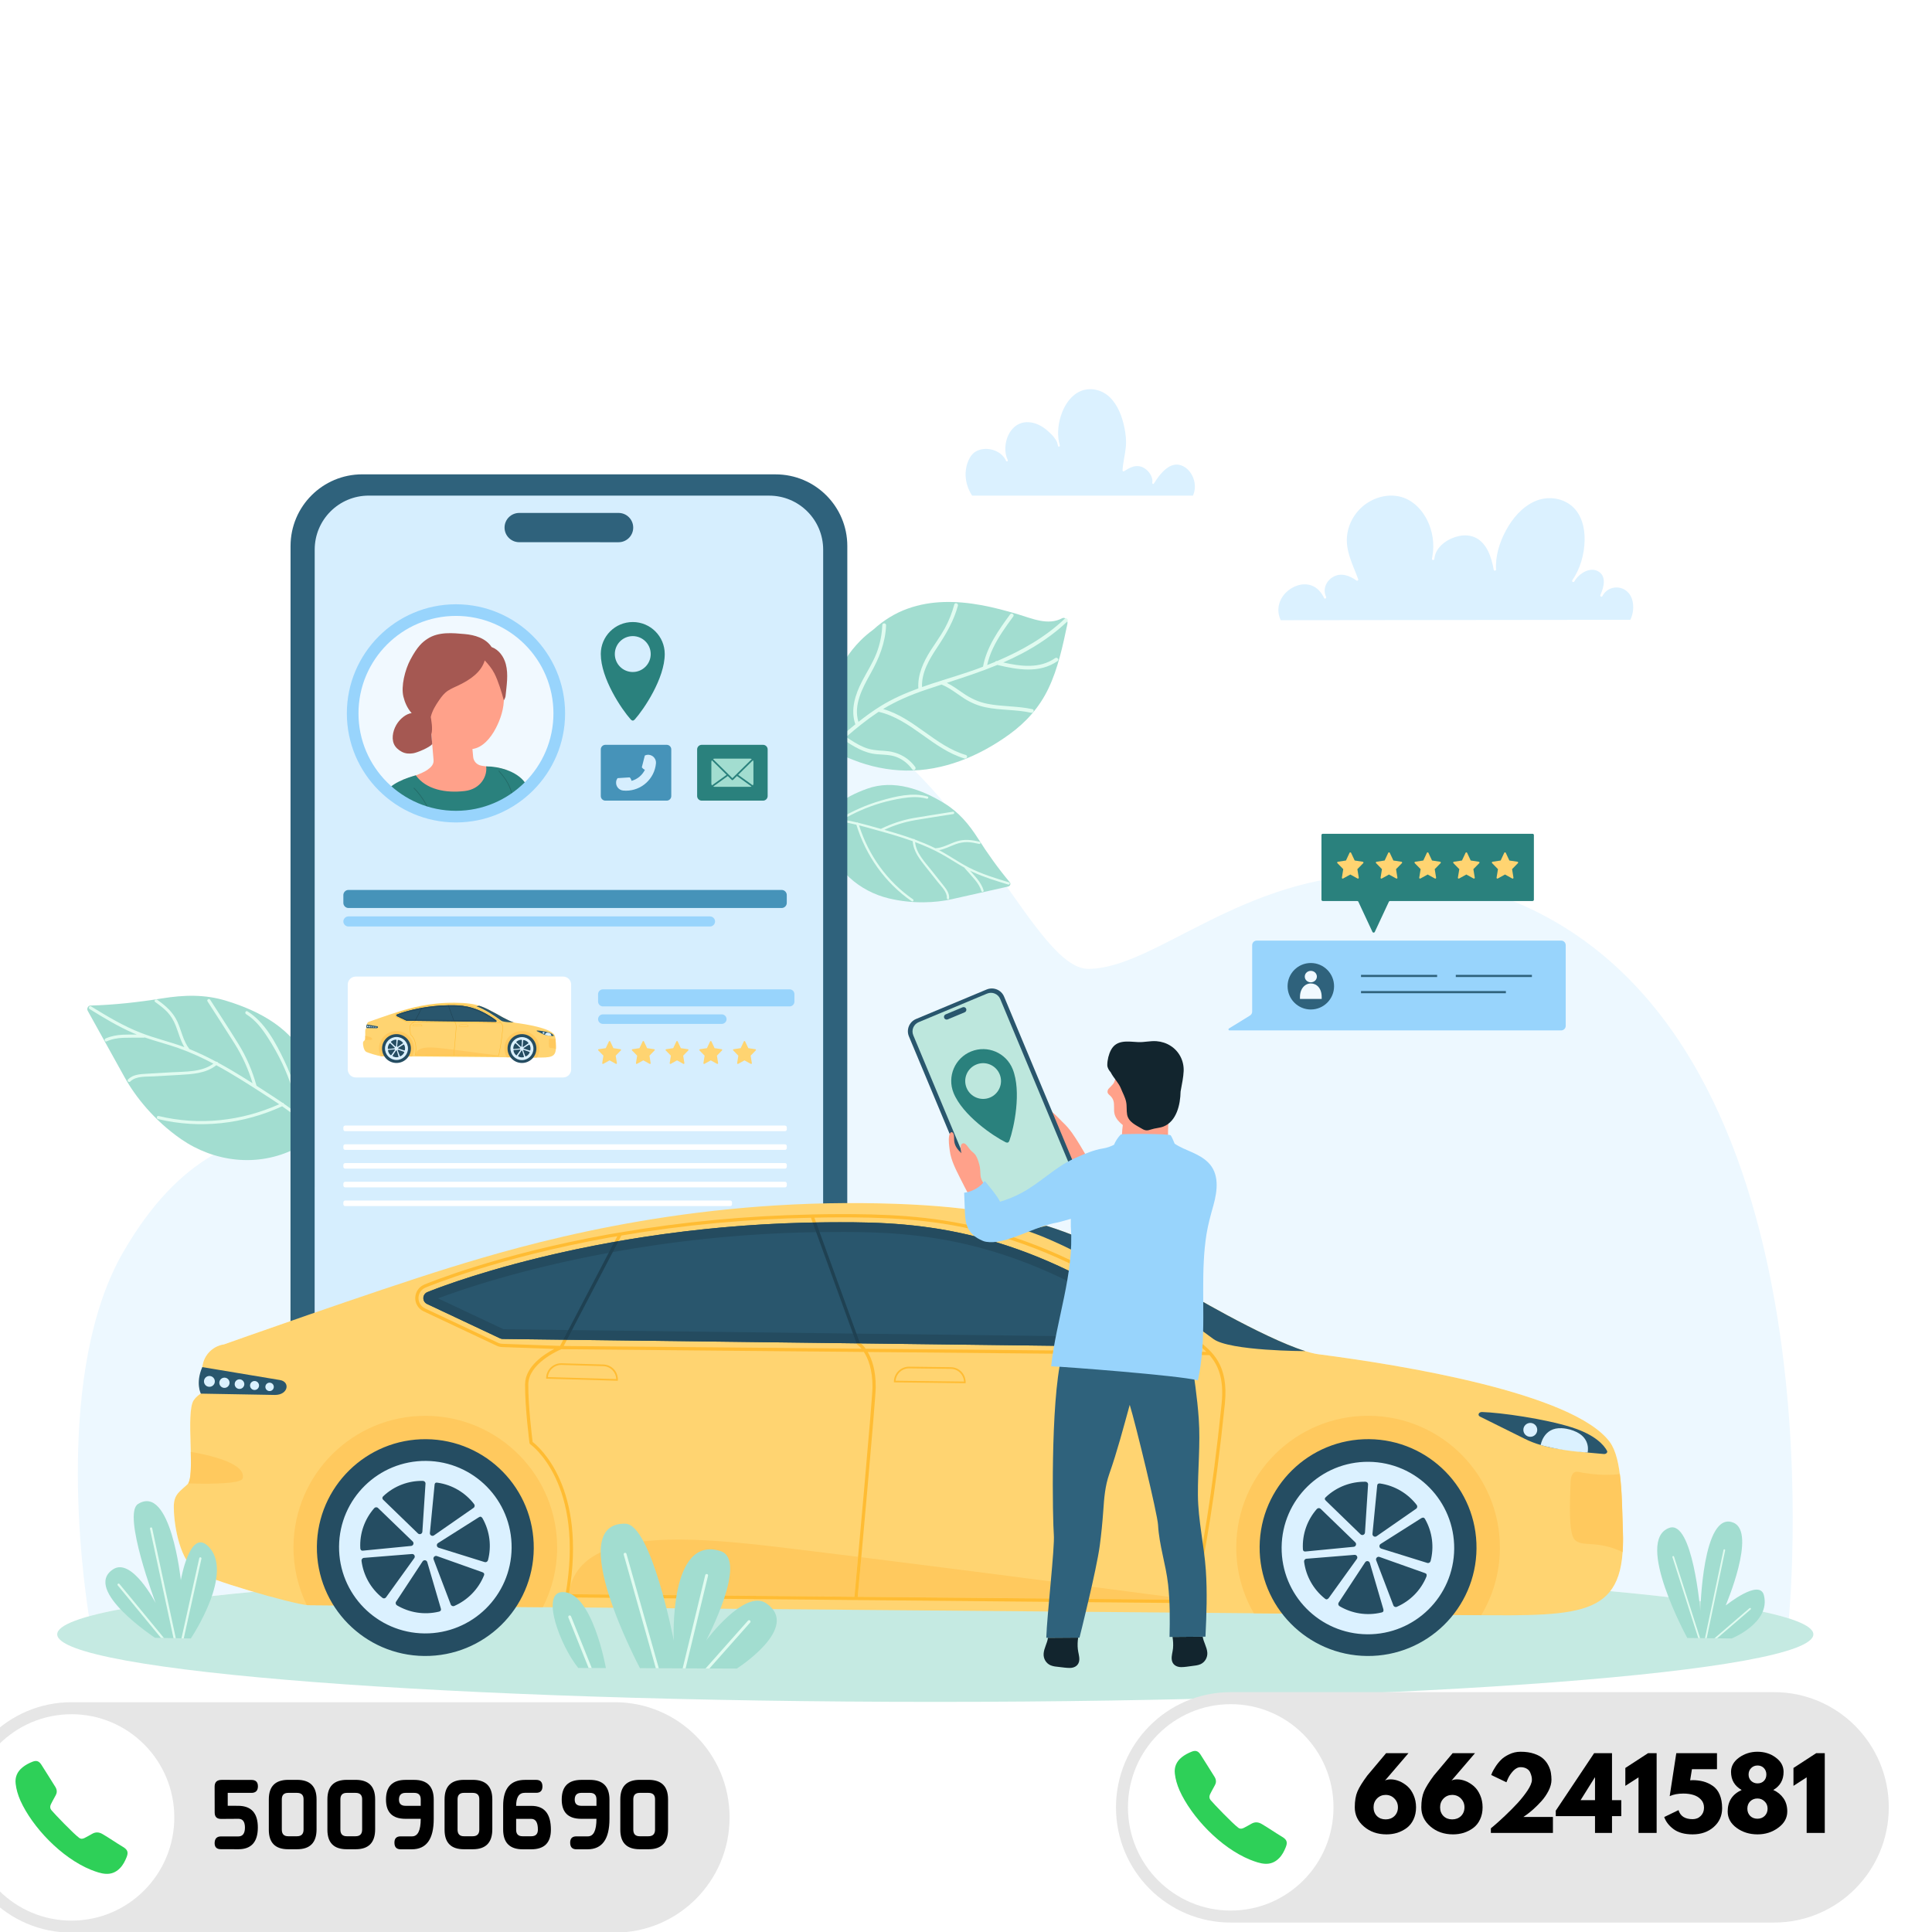 <svg xmlns="http://www.w3.org/2000/svg" xmlns:xlink="http://www.w3.org/1999/xlink" width="360" zoomAndPan="magnify" viewBox="0 0 270 270" height="360" preserveAspectRatio="xMidYMid meet" version="1.0"><defs><g/><clipPath id="00907921b3"><path d="M 7.996 218.867 L 253.418 218.867 L 253.418 237.84 L 7.996 237.84 Z M 7.996 218.867 " clip-rule="nonzero"/></clipPath><clipPath id="a65fc02d0a"><path d="M 134 54.109 L 167 54.109 L 167 70 L 134 70 Z M 134 54.109 " clip-rule="nonzero"/></clipPath><clipPath id="dbfee4cfc7"><path d="M 49.273 85 L 78.672 85 L 78.672 114.301 L 49.273 114.301 Z M 49.273 85 " clip-rule="nonzero"/></clipPath><clipPath id="8d1eb47cf1"><path d="M 78.16 99.695 C 78.16 107.664 71.695 114.125 63.723 114.125 C 55.75 114.125 49.285 107.664 49.285 99.695 C 49.285 91.727 55.75 85.262 63.723 85.262 C 71.695 85.262 78.16 91.727 78.16 99.695 " clip-rule="nonzero"/></clipPath><clipPath id="f19a604b1b"><path d="M 56.059 90 L 71 90 L 71 113 L 56.059 113 Z M 56.059 90 " clip-rule="nonzero"/></clipPath><clipPath id="fddef7414e"><path d="M 78.16 99.695 C 78.16 107.664 71.695 114.125 63.723 114.125 C 55.75 114.125 49.285 107.664 49.285 99.695 C 49.285 91.727 55.75 85.262 63.723 85.262 C 71.695 85.262 78.16 91.727 78.16 99.695 " clip-rule="nonzero"/></clipPath><clipPath id="3ad7fefed1"><path d="M 54.359 88.305 L 71 88.305 L 71 105.824 L 54.359 105.824 Z M 54.359 88.305 " clip-rule="nonzero"/></clipPath><clipPath id="e221d0c1e6"><path d="M 78.16 99.695 C 78.16 107.664 71.695 114.125 63.723 114.125 C 55.75 114.125 49.285 107.664 49.285 99.695 C 49.285 91.727 55.75 85.262 63.723 85.262 C 71.695 85.262 78.16 91.727 78.16 99.695 " clip-rule="nonzero"/></clipPath><clipPath id="e85ed72b51"><path d="M 53.23 107 L 76.977 107 L 76.977 114.301 L 53.23 114.301 Z M 53.23 107 " clip-rule="nonzero"/></clipPath><clipPath id="326552f614"><path d="M 78.16 99.695 C 78.16 107.664 71.695 114.125 63.723 114.125 C 55.75 114.125 49.285 107.664 49.285 99.695 C 49.285 91.727 55.75 85.262 63.723 85.262 C 71.695 85.262 78.16 91.727 78.16 99.695 " clip-rule="nonzero"/></clipPath><clipPath id="f53ac704e7"><path d="M 57.754 110 L 61 110 L 61 114.301 L 57.754 114.301 Z M 57.754 110 " clip-rule="nonzero"/></clipPath><clipPath id="9c003ba806"><path d="M 78.16 99.695 C 78.16 107.664 71.695 114.125 63.723 114.125 C 55.75 114.125 49.285 107.664 49.285 99.695 C 49.285 91.727 55.75 85.262 63.723 85.262 C 71.695 85.262 78.16 91.727 78.16 99.695 " clip-rule="nonzero"/></clipPath><clipPath id="b105787770"><path d="M 69.629 107.52 L 72.453 107.52 L 72.453 114.301 L 69.629 114.301 Z M 69.629 107.52 " clip-rule="nonzero"/></clipPath><clipPath id="70957f2a75"><path d="M 78.16 99.695 C 78.16 107.664 71.695 114.125 63.723 114.125 C 55.75 114.125 49.285 107.664 49.285 99.695 C 49.285 91.727 55.75 85.262 63.723 85.262 C 71.695 85.262 78.16 91.727 78.16 99.695 " clip-rule="nonzero"/></clipPath><clipPath id="62f10853c1"><path d="M 0 237.871 L 101.961 237.871 L 101.961 270 L 0 270 Z M 0 237.871 " clip-rule="nonzero"/></clipPath><clipPath id="04e90e7498"><path d="M 155.961 236.465 L 263.961 236.465 L 263.961 268.715 L 155.961 268.715 Z M 155.961 236.465 " clip-rule="nonzero"/></clipPath></defs><rect x="-27" width="324" fill="#ffffff" y="-27" height="324" fill-opacity="1"/><rect x="-27" width="324" fill="#ffffff" y="-27" height="324" fill-opacity="1"/><path fill="#edf8ff" d="M 250 226.18 C 245.531 224.754 236.855 223.453 225.043 222.363 C 226.418 220.605 226.945 217.949 226.801 213.957 C 226.801 213.953 226.801 213.949 226.801 213.941 C 226.641 209.5 226.723 203.91 224.98 201.535 C 219.93 194.656 195.742 190.738 184.277 189.262 C 179.18 188.609 165.125 180.203 165.125 180.203 C 151.477 173.004 145.336 168.363 120.641 168.137 C 120.117 168.133 119.598 168.129 119.082 168.129 C 118.855 168.129 118.629 168.129 118.406 168.129 L 118.41 100.27 C 136.25 110.727 144.766 135.398 152.098 135.398 C 161.387 135.398 173.574 122.184 193.105 122.184 C 197.859 122.184 203.047 122.965 208.738 124.914 C 255.898 141.055 250.762 217.316 250 226.18 M 12.43 225.879 C 11.48 219.855 7.664 191.441 17.246 174.934 C 25.336 160.992 33.895 159.133 40.598 157.57 L 40.598 184.617 C 35.262 186.473 31.312 187.879 31.312 187.879 C 29.605 188.125 28.328 189.562 28.262 191.281 C 28.223 192.285 28.23 193.43 28.27 194.613 C 27.836 194.871 27.379 195.223 27.07 195.684 C 26.402 196.684 26.59 200.023 26.66 202.902 C 26.711 204.918 26.699 206.707 26.297 207.309 C 26.297 207.309 26.297 207.309 26.301 207.309 C 26.273 207.348 26.246 207.383 26.215 207.414 C 25.176 208.418 24.305 208.793 24.289 210.52 C 24.27 212.562 24.891 217.508 27.234 219.469 C 28.02 220.129 31.738 221.383 35.398 222.453 C 24.91 223.449 16.992 224.609 12.43 225.879 " fill-opacity="1" fill-rule="nonzero"/><g clip-path="url(#00907921b3)"><path fill="#c5eae2" d="M 7.996 228.398 C 7.996 233.613 62.938 237.84 130.707 237.84 C 198.477 237.84 253.418 233.613 253.418 228.398 C 253.418 223.191 198.477 218.961 130.707 218.961 C 62.938 218.961 7.996 223.191 7.996 228.398 " fill-opacity="1" fill-rule="nonzero"/></g><path fill="#dbf1ff" d="M 228.031 86.148 C 228.469 84.844 228.289 83.043 226.934 82.348 C 225.836 81.785 224.488 82.203 223.938 83.305 C 223.844 83.496 223.57 83.332 223.656 83.145 C 224.152 82.086 224.578 80.426 223.238 79.789 C 222.176 79.281 220.844 80.066 220.191 80.977 C 220.133 81.074 220.078 81.172 220.012 81.266 C 219.887 81.438 219.625 81.289 219.727 81.102 C 220.848 79.488 221.422 77.438 221.453 75.484 C 221.484 73.762 221.047 71.914 219.695 70.742 C 218.273 69.512 216.18 69.309 214.492 70.059 C 212.707 70.852 211.363 72.449 210.453 74.141 C 209.566 75.785 208.965 77.707 209.074 79.594 C 209.082 79.773 208.789 79.812 208.754 79.637 C 208.586 78.711 208.348 77.777 207.918 76.934 C 207.543 76.211 207.02 75.559 206.289 75.18 C 205.562 74.801 204.715 74.738 203.922 74.906 C 202.508 75.195 200.926 76.18 200.531 77.645 C 200.504 77.816 200.477 77.984 200.438 78.152 C 200.398 78.332 200.102 78.289 200.121 78.109 L 200.125 78.066 L 200.129 78.035 C 200.145 77.91 200.164 77.781 200.195 77.66 C 200.477 76 200.215 74.242 199.473 72.73 C 198.801 71.359 197.695 70.141 196.242 69.59 C 194.609 68.965 192.762 69.27 191.285 70.16 C 189.707 71.105 188.609 72.715 188.301 74.527 C 187.906 76.82 189.055 78.875 189.816 80.953 C 189.867 81.082 189.695 81.219 189.582 81.137 C 188.582 80.426 187.371 79.965 186.23 80.668 C 185.297 81.242 184.832 82.391 185.324 83.406 C 185.414 83.598 185.133 83.762 185.047 83.574 C 184.676 82.801 184.102 82.109 183.273 81.82 C 181.992 81.367 180.566 81.93 179.656 82.863 C 178.656 83.902 178.348 85.375 178.992 86.672 L 227.84 86.617 C 227.914 86.465 227.977 86.312 228.031 86.148 " fill-opacity="1" fill-rule="nonzero"/><g clip-path="url(#a65fc02d0a)"><path fill="#dbf1ff" d="M 134.945 66.098 C 134.973 65.48 135.109 64.859 135.367 64.293 C 135.57 63.855 135.844 63.445 136.254 63.172 C 137.656 62.238 139.938 62.859 140.609 64.418 C 140.684 64.57 140.898 64.438 140.832 64.289 C 140.473 63.543 140.422 62.664 140.578 61.859 C 140.719 61.137 141.031 60.43 141.539 59.887 C 142.117 59.258 142.914 58.949 143.77 59.004 C 144.719 59.062 145.637 59.531 146.348 60.152 C 146.676 60.434 146.992 60.738 147.266 61.074 C 147.453 61.305 147.633 61.562 147.742 61.848 C 147.773 62.008 147.812 62.172 147.859 62.332 C 147.902 62.469 148.129 62.445 148.113 62.297 L 148.109 62.262 L 148.109 62.258 C 148.09 62.098 148.051 61.945 147.996 61.797 C 147.723 60.43 147.922 58.957 148.418 57.664 C 148.898 56.414 149.758 55.18 151.035 54.652 C 152.422 54.082 154.027 54.484 155.09 55.508 C 156.234 56.617 156.82 58.223 157.137 59.75 C 157.316 60.633 157.422 61.535 157.34 62.438 C 157.238 63.547 156.93 64.629 156.879 65.746 C 156.871 65.844 156.992 65.91 157.074 65.859 C 157.48 65.609 157.891 65.352 158.355 65.215 C 158.832 65.078 159.316 65.117 159.762 65.336 C 160.484 65.695 161.188 66.625 161.027 67.469 C 161.004 67.609 161.188 67.699 161.266 67.57 C 161.637 66.965 162.051 66.375 162.555 65.875 C 162.992 65.441 163.527 65.051 164.152 64.949 C 164.82 64.844 165.484 65.133 165.969 65.59 C 166.926 66.5 167.277 68.051 166.715 69.262 L 135.852 69.262 C 135.242 68.328 134.906 67.219 134.945 66.098 " fill-opacity="1" fill-rule="nonzero"/></g><path fill="#a2ddd0" d="M 235.801 228.91 C 235.801 228.91 228.34 215.258 233.293 213.52 C 236.562 212.375 237.625 225.145 237.625 225.145 C 237.625 225.145 237.918 210.988 242.258 212.801 C 245.535 214.164 241.16 224.383 241.16 224.383 C 241.16 224.383 245.914 220.527 246.512 222.949 C 247.469 226.797 241.996 228.98 241.996 228.98 L 235.801 228.91 " fill-opacity="1" fill-rule="nonzero"/><path fill="#e0fbf0" d="M 237.336 228.93 L 233.723 217.613 C 233.703 217.555 233.738 217.488 233.797 217.469 C 233.863 217.445 233.93 217.48 233.949 217.543 L 237.586 228.93 L 237.336 228.93 " fill-opacity="1" fill-rule="nonzero"/><path fill="#e0fbf0" d="M 238.273 228.938 L 240.863 216.605 C 240.875 216.543 240.938 216.504 241 216.516 C 241.066 216.527 241.105 216.59 241.094 216.656 L 238.516 228.941 L 238.273 228.938 " fill-opacity="1" fill-rule="nonzero"/><path fill="#e0fbf0" d="M 239.602 228.953 L 244.52 224.723 L 244.688 224.738 L 244.676 224.902 L 239.961 228.957 L 239.602 228.953 " fill-opacity="1" fill-rule="nonzero"/><path fill="#a2ddd0" d="M 131.953 112.25 C 128.852 110.355 124.945 108.863 121.168 110.23 C 118.105 111.336 114.375 113.375 115.406 117.191 C 116.578 121.562 120.117 124.559 124.195 125.547 C 127.578 126.363 130.809 126.16 132.996 125.668 C 135.629 125.078 138.273 124.484 140.914 123.891 C 141.156 123.828 141.297 123.508 141.137 123.32 C 139.508 121.375 138.035 119.316 136.668 117.16 C 135.391 115.16 133.969 113.477 131.953 112.25 " fill-opacity="1" fill-rule="nonzero"/><path fill="#e0fbf0" d="M 140.898 123.617 C 139.227 123.109 137.551 122.602 135.957 121.867 C 135.828 121.805 135.695 121.742 135.566 121.68 C 135.898 122.051 136.234 122.418 136.547 122.797 C 136.941 123.285 137.266 123.82 137.461 124.418 C 137.523 124.613 137.227 124.746 137.164 124.547 C 136.977 123.949 136.648 123.438 136.258 122.965 C 135.793 122.41 135.309 121.879 134.832 121.34 L 134.793 121.266 C 133.703 120.656 132.66 119.949 131.566 119.348 C 130.383 118.695 129.148 118.156 127.887 117.684 C 128.02 119.223 129.27 120.488 130.18 121.641 C 130.73 122.332 131.281 123.031 131.836 123.727 C 132.258 124.262 132.691 124.824 132.645 125.539 C 132.637 125.75 132.309 125.711 132.324 125.5 C 132.375 124.648 131.562 123.906 131.074 123.289 C 130.508 122.574 129.941 121.859 129.371 121.145 C 128.539 120.086 127.633 118.961 127.559 117.562 C 125.707 116.898 123.805 116.363 121.918 115.848 C 121.297 115.672 120.676 115.5 120.051 115.344 C 121.379 119.527 123.984 123.184 127.605 125.691 C 127.777 125.816 127.582 126.074 127.41 125.953 C 123.684 123.371 121.004 119.578 119.68 115.254 C 118.398 114.949 117.102 114.703 115.773 114.668 C 115.562 114.656 115.602 114.332 115.812 114.34 C 116.301 114.352 116.789 114.398 117.27 114.461 L 117.293 114.441 C 119.113 113.344 121.059 112.48 123.102 111.887 C 125.141 111.297 127.531 110.703 129.625 111.316 C 129.828 111.375 129.707 111.68 129.508 111.617 C 128.387 111.293 127.23 111.379 126.098 111.555 C 125.082 111.715 124.078 111.938 123.094 112.227 C 121.234 112.773 119.449 113.555 117.773 114.535 C 118.445 114.641 119.105 114.781 119.758 114.941 C 119.816 114.91 119.891 114.922 119.93 114.98 C 120.277 115.062 120.621 115.156 120.969 115.246 C 121.68 115.441 122.395 115.637 123.105 115.836 C 124.586 115.109 126.105 114.598 127.734 114.312 C 129.539 114 131.359 113.734 133.172 113.438 C 133.375 113.41 133.426 113.73 133.219 113.766 C 131.465 114.043 129.715 114.309 127.965 114.605 C 126.43 114.867 124.988 115.312 123.586 115.969 C 124.422 116.207 125.254 116.457 126.086 116.719 C 126.605 116.887 127.125 117.062 127.637 117.25 C 127.707 117.227 127.801 117.254 127.848 117.324 C 128.828 117.695 129.793 118.086 130.727 118.551 L 130.742 118.547 C 131.805 118.477 132.715 117.898 133.711 117.582 C 134.785 117.242 135.816 117.379 136.895 117.625 C 137.09 117.668 137.055 117.992 136.852 117.945 C 136.312 117.824 135.766 117.703 135.211 117.688 C 134.648 117.676 134.102 117.785 133.57 117.973 C 132.797 118.254 132.055 118.656 131.242 118.812 C 132.668 119.57 133.988 120.512 135.426 121.25 C 137.203 122.152 139.121 122.738 141.023 123.312 C 141.223 123.375 141.102 123.676 140.898 123.617 " fill-opacity="1" fill-rule="nonzero"/><path fill="#a2ddd0" d="M 141.105 102.594 C 143.344 100.965 145.254 98.887 146.527 96.203 C 147.855 93.418 148.52 90.285 149.172 87.191 C 149.273 86.707 148.875 86.172 148.434 86.402 C 146.449 87.461 144.23 86.434 142.191 85.824 C 140.512 85.328 138.828 84.875 137.121 84.566 C 133.676 83.938 130.133 83.875 126.848 85.059 C 125.078 85.688 123.461 86.707 122.043 87.992 C 121.402 88.465 120.785 88.977 120.211 89.562 C 117.156 92.66 115.016 97.496 115.422 102.391 C 115.625 104.832 117.34 105.438 119.176 106.172 C 121.57 107.133 124.094 107.645 126.586 107.688 C 131.797 107.773 136.84 105.699 141.105 102.594 " fill-opacity="1" fill-rule="nonzero"/><path fill="#e0fbf0" d="M 127.902 107.188 C 126.863 105.758 125.297 105.016 123.551 104.93 C 122.562 104.879 121.656 104.805 120.734 104.422 C 119.848 104.055 119.043 103.523 118.25 102.992 C 119.664 101.77 121.117 100.586 122.676 99.551 L 122.797 99.477 C 127.355 100.535 130.344 104.684 134.805 106.004 C 135.133 106.102 135.309 105.609 134.98 105.512 C 130.668 104.234 127.734 100.309 123.41 99.086 C 125.305 97.938 127.344 97.082 129.453 96.371 C 130.164 96.133 130.871 95.895 131.582 95.668 C 132.746 96.133 133.695 96.93 134.738 97.605 C 135.652 98.191 136.617 98.602 137.676 98.832 C 139.793 99.285 141.984 99.133 144.105 99.609 C 144.434 99.684 144.613 99.18 144.281 99.109 C 142.207 98.648 140.062 98.77 137.977 98.355 C 136.758 98.113 135.688 97.617 134.664 96.918 C 133.895 96.391 133.148 95.844 132.324 95.426 C 134.703 94.656 137.078 93.879 139.383 92.926 C 142.195 93.594 145.262 94.148 147.797 92.383 C 148.078 92.188 147.734 91.781 147.461 91.973 C 145.293 93.484 142.645 93.129 140.207 92.582 C 141.074 92.203 141.934 91.797 142.777 91.352 C 145.082 90.137 147.246 88.668 149.137 86.875 C 149.387 86.645 149.047 86.234 148.801 86.469 C 146.066 89.066 142.789 90.914 139.348 92.383 C 139.215 92.355 139.113 92.418 139.055 92.504 C 138.691 92.66 138.328 92.801 137.957 92.945 C 138.129 92.164 138.395 91.41 138.727 90.691 C 139.477 89.066 140.551 87.586 141.605 86.156 C 141.809 85.879 141.371 85.578 141.172 85.852 C 139.539 88.078 137.887 90.406 137.379 93.168 C 137.09 93.285 136.801 93.391 136.512 93.5 C 134.875 94.086 133.207 94.598 131.543 95.125 L 131.512 95.137 C 130.617 95.414 129.734 95.703 128.855 96.016 C 128.773 93.941 129.895 92.098 131.008 90.426 C 132.223 88.594 133.285 86.785 133.871 84.648 C 133.957 84.32 133.461 84.145 133.367 84.473 C 133.047 85.66 132.594 86.809 131.996 87.891 C 131.406 88.938 130.695 89.91 130.047 90.922 C 129.035 92.523 128.227 94.273 128.34 96.207 C 126.488 96.883 124.684 97.668 123.004 98.723 C 121.945 99.379 120.941 100.113 119.969 100.883 C 119.238 98.52 120.531 96.16 121.66 94.133 C 122.852 91.996 123.727 89.863 123.832 87.391 C 123.844 87.051 123.32 87.008 123.305 87.348 C 123.246 88.688 122.988 90.008 122.504 91.266 C 121.969 92.645 121.156 93.891 120.48 95.195 C 119.516 97.051 118.828 99.176 119.535 101.227 C 118.461 102.094 117.418 103.008 116.379 103.918 C 116.125 104.141 116.461 104.547 116.719 104.324 C 117.09 104 117.461 103.676 117.832 103.348 C 119.281 104.312 120.793 105.27 122.574 105.406 C 123.523 105.488 124.441 105.453 125.348 105.816 C 126.223 106.168 126.949 106.77 127.496 107.531 C 127.695 107.805 128.102 107.469 127.902 107.188 " fill-opacity="1" fill-rule="nonzero"/><path fill="#a2ddd0" d="M 22.625 139.531 C 19.293 140.07 15.969 140.434 12.617 140.531 C 12.293 140.547 12.098 140.969 12.254 141.25 C 13.988 144.383 15.723 147.508 17.457 150.629 C 18.895 153.211 21.527 156.578 25.312 159.199 C 29.867 162.348 35.938 163.207 41.277 160.527 C 45.949 158.18 44.684 152.711 43.086 148.723 C 41.113 143.797 36.207 141.258 31.617 139.863 C 28.637 138.945 25.715 139.031 22.625 139.531 " fill-opacity="1" fill-rule="nonzero"/><path fill="#e0fbf0" d="M 12.535 141.027 C 14.5 142.234 16.48 143.445 18.605 144.367 C 18.781 144.438 18.961 144.512 19.133 144.578 C 18.477 144.578 17.82 144.582 17.164 144.602 C 16.34 144.645 15.523 144.789 14.766 145.125 C 14.512 145.238 14.648 145.645 14.895 145.535 C 15.652 145.195 16.441 145.066 17.258 145.035 C 18.215 145 19.168 145.02 20.113 145.016 L 20.219 144.984 C 21.785 145.523 23.391 145.93 24.953 146.477 C 26.637 147.074 28.25 147.816 29.824 148.645 C 28.195 149.863 25.844 149.742 23.906 149.859 C 22.742 149.926 21.562 149.992 20.395 150.062 C 19.492 150.117 18.559 150.18 17.891 150.855 C 17.695 151.059 18.02 151.34 18.207 151.145 C 19.004 150.344 20.453 150.488 21.492 150.426 C 22.695 150.367 23.898 150.289 25.109 150.219 C 26.883 150.113 28.789 150.016 30.23 148.867 C 32.512 150.102 34.711 151.516 36.883 152.918 C 37.594 153.379 38.316 153.84 39.02 154.32 C 33.723 156.691 27.828 157.328 22.168 155.965 C 21.898 155.895 21.812 156.32 22.078 156.391 C 27.902 157.793 34.004 157.105 39.43 154.605 C 40.867 155.598 42.242 156.668 43.449 157.941 C 43.645 158.141 43.93 157.812 43.734 157.617 C 43.293 157.145 42.82 156.707 42.336 156.285 L 42.332 156.242 C 41.82 153.484 40.957 150.809 39.75 148.27 C 38.539 145.742 37.027 142.855 34.582 141.336 C 34.348 141.191 34.152 141.578 34.387 141.723 C 35.691 142.535 36.625 143.754 37.441 145.027 C 38.18 146.168 38.84 147.352 39.426 148.574 C 40.516 150.891 41.316 153.336 41.816 155.848 C 41.125 155.281 40.406 154.754 39.676 154.25 C 39.648 154.168 39.578 154.105 39.488 154.121 C 39.098 153.852 38.699 153.598 38.309 153.328 C 37.488 152.801 36.672 152.262 35.852 151.734 C 35.262 149.637 34.441 147.691 33.281 145.836 C 32.008 143.777 30.672 141.75 29.367 139.707 C 29.219 139.473 28.855 139.707 29.004 139.945 C 30.266 141.918 31.551 143.875 32.797 145.867 C 33.887 147.613 34.711 149.422 35.297 151.383 C 34.328 150.77 33.348 150.16 32.355 149.574 C 31.734 149.211 31.105 148.855 30.473 148.512 C 30.438 148.422 30.324 148.352 30.211 148.375 C 28.992 147.727 27.754 147.121 26.477 146.609 L 26.461 146.59 C 25.598 145.48 25.367 144.074 24.805 142.816 C 24.195 141.457 23.156 140.559 21.969 139.719 C 21.75 139.555 21.461 139.879 21.688 140.035 C 22.281 140.461 22.879 140.895 23.387 141.434 C 23.891 141.977 24.266 142.605 24.539 143.297 C 24.945 144.305 25.199 145.391 25.766 146.336 C 23.766 145.59 21.668 145.117 19.68 144.34 C 17.227 143.391 14.961 142.012 12.723 140.645 C 12.492 140.496 12.297 140.879 12.535 141.027 " fill-opacity="1" fill-rule="nonzero"/><path fill="#2f627c" d="M 50.617 224.082 L 108.379 224.082 C 113.914 224.082 118.406 219.602 118.406 214.066 L 118.414 76.312 C 118.414 70.781 113.93 66.297 108.391 66.293 L 50.629 66.289 C 45.09 66.289 40.605 70.773 40.605 76.309 L 40.594 214.059 C 40.594 219.594 45.082 224.082 50.617 224.082 " fill-opacity="1" fill-rule="nonzero"/><path fill="#d6eefe" d="M 51.531 69.262 L 107.488 69.266 C 111.66 69.266 115.039 72.645 115.039 76.816 L 115.031 213.074 C 115.031 217.242 111.648 220.625 107.477 220.621 L 51.52 220.621 C 47.352 220.617 43.969 217.238 43.969 213.07 L 43.98 76.809 C 43.98 72.641 47.359 69.262 51.531 69.262 " fill-opacity="1" fill-rule="nonzero"/><path fill="#2f627c" d="M 72.559 75.773 L 86.445 75.777 C 87.578 75.777 88.492 74.859 88.492 73.734 C 88.492 72.602 87.578 71.684 86.449 71.684 L 72.559 71.684 C 71.434 71.684 70.512 72.598 70.512 73.73 C 70.512 74.859 71.434 75.773 72.559 75.773 " fill-opacity="1" fill-rule="nonzero"/><path fill="#2a817d" d="M 85.922 91.406 C 85.922 90.02 87.043 88.898 88.43 88.898 C 89.812 88.898 90.938 90.02 90.938 91.406 C 90.938 92.793 89.812 93.914 88.43 93.914 C 87.043 93.914 85.922 92.793 85.922 91.406 Z M 83.961 91.395 C 83.961 94.809 86.871 99.125 88.148 100.547 C 88.238 100.648 88.336 100.703 88.43 100.703 C 88.52 100.703 88.621 100.648 88.711 100.547 C 89.984 99.125 92.898 94.809 92.898 91.395 C 92.898 88.93 90.895 86.93 88.43 86.93 C 85.961 86.93 83.961 88.93 83.961 91.395 " fill-opacity="1" fill-rule="nonzero"/><path fill="#ffffff" d="M 109.957 157.82 C 109.957 157.965 109.84 158.082 109.699 158.082 L 48.246 158.082 C 48.102 158.082 47.984 157.965 47.984 157.82 L 47.984 157.559 C 47.984 157.418 48.102 157.301 48.246 157.301 L 109.699 157.301 C 109.84 157.301 109.957 157.418 109.957 157.559 L 109.957 157.82 " fill-opacity="1" fill-rule="nonzero"/><path fill="#ffffff" d="M 109.957 160.441 C 109.957 160.582 109.84 160.699 109.699 160.699 L 48.246 160.699 C 48.102 160.699 47.984 160.582 47.984 160.441 L 47.984 160.176 C 47.984 160.035 48.102 159.918 48.246 159.918 L 109.699 159.918 C 109.84 159.918 109.957 160.035 109.957 160.176 L 109.957 160.441 " fill-opacity="1" fill-rule="nonzero"/><path fill="#ffffff" d="M 109.957 163.059 C 109.957 163.203 109.84 163.32 109.699 163.32 L 48.246 163.32 C 48.102 163.32 47.984 163.203 47.984 163.059 L 47.984 162.801 C 47.984 162.656 48.102 162.539 48.246 162.539 L 109.699 162.539 C 109.84 162.539 109.957 162.656 109.957 162.801 L 109.957 163.059 " fill-opacity="1" fill-rule="nonzero"/><path fill="#ffffff" d="M 109.957 165.676 C 109.957 165.824 109.84 165.938 109.699 165.938 L 48.246 165.938 C 48.102 165.938 47.984 165.824 47.984 165.676 L 47.984 165.418 C 47.984 165.273 48.102 165.152 48.246 165.152 L 109.699 165.152 C 109.84 165.152 109.957 165.273 109.957 165.418 L 109.957 165.676 " fill-opacity="1" fill-rule="nonzero"/><path fill="#ffffff" d="M 102.301 168.297 C 102.301 168.438 102.184 168.555 102.039 168.555 L 48.246 168.555 C 48.102 168.555 47.984 168.438 47.984 168.297 L 47.984 168.035 C 47.984 167.891 48.102 167.773 48.246 167.773 L 102.039 167.773 C 102.184 167.773 102.301 167.891 102.301 168.035 L 102.301 168.297 " fill-opacity="1" fill-rule="nonzero"/><path fill="#4693b9" d="M 109.953 126.18 C 109.953 126.574 109.633 126.895 109.238 126.895 L 48.699 126.895 C 48.309 126.895 47.984 126.574 47.984 126.18 L 47.984 125.09 C 47.984 124.695 48.309 124.371 48.699 124.371 L 109.238 124.371 C 109.633 124.371 109.953 124.695 109.953 125.09 L 109.953 126.18 " fill-opacity="1" fill-rule="nonzero"/><path fill="#98d4fc" d="M 99.93 128.773 C 99.93 129.164 99.605 129.48 99.215 129.48 L 48.699 129.48 C 48.309 129.48 47.984 129.164 47.984 128.773 C 47.984 128.387 48.309 128.07 48.699 128.07 L 99.215 128.07 C 99.605 128.07 99.93 128.387 99.93 128.773 " fill-opacity="1" fill-rule="nonzero"/><g clip-path="url(#dbfee4cfc7)"><g clip-path="url(#8d1eb47cf1)"><path fill="#f1f9ff" d="M 78.16 99.695 C 78.16 107.664 71.695 114.125 63.723 114.125 C 55.75 114.125 49.285 107.664 49.285 99.695 C 49.285 91.727 55.75 85.262 63.723 85.262 C 71.695 85.262 78.16 91.727 78.16 99.695 " fill-opacity="1" fill-rule="nonzero"/></g></g><g clip-path="url(#f19a604b1b)"><g clip-path="url(#fddef7414e)"><path fill="#ffa18a" d="M 65.156 112.707 C 67.012 112.57 71.055 107.57 70.785 107.59 C 69.047 107.117 68.43 107.215 67.27 107.004 C 66.656 106.895 66.184 106.406 66.125 105.785 L 66.023 104.676 C 67.375 104.492 68.52 103.262 69.297 101.758 C 69.938 100.527 70.465 98.988 70.418 97.422 C 70.418 97.422 70.414 97.246 70.406 97.152 C 70.18 93.266 68.273 90.324 64.664 90.426 C 61.527 90.516 59.031 93.805 58.797 97.691 C 58.688 99.516 59.895 102.227 60.281 102.586 L 60.59 106.215 C 60.645 106.828 60.242 107.234 59.699 107.609 C 58.992 108.098 57.309 108.672 56.32 108.965 C 56.32 108.965 61.16 112.996 65.156 112.707 " fill-opacity="1" fill-rule="nonzero"/></g></g><g clip-path="url(#3ad7fefed1)"><g clip-path="url(#e221d0c1e6)"><path fill="#a55852" d="M 70.684 92.797 C 70.402 91.754 69.719 90.801 68.699 90.426 C 67.895 89.18 66.332 88.73 64.926 88.609 C 63.34 88.473 61.297 88.234 59.711 89.293 C 59.027 89.75 58.348 90.312 57.348 92.195 C 56.609 93.586 56.012 95.906 56.379 97.367 C 56.574 98.168 56.918 98.941 57.457 99.578 L 57.535 99.652 C 56.738 99.762 55.992 100.414 55.559 101.035 C 55.008 101.82 54.656 103.02 55.043 103.949 C 55.246 104.441 55.684 104.816 56.148 105.062 C 56.66 105.332 57.172 105.355 57.734 105.273 C 58.309 105.188 60.027 104.461 60.402 103.996 L 60.281 102.586 C 60.52 101.91 60.242 100.453 60.199 100.211 C 60.387 99.359 60.859 98.59 61.355 97.871 C 61.707 97.355 62.082 96.863 62.609 96.52 C 63.082 96.211 63.617 96 64.125 95.754 C 65.66 95.016 67.246 93.965 67.742 92.297 C 68.262 92.855 68.75 93.438 69.105 94.137 C 69.617 95.145 70.125 96.789 70.414 97.883 C 70.414 97.883 70.629 97.5 70.648 97.309 C 70.793 95.828 71.074 94.262 70.684 92.797 " fill-opacity="1" fill-rule="nonzero"/></g></g><g clip-path="url(#e85ed72b51)"><g clip-path="url(#326552f614)"><path fill="#2a817d" d="M 76.621 114.898 C 76.551 114.781 76.484 114.664 76.418 114.547 C 76 113.855 75.527 113.199 75.121 112.5 C 74.699 111.777 74.32 111.031 73.875 110.316 C 73.738 109.984 73.578 109.656 73.355 109.352 C 72.195 107.738 69.613 107.086 67.941 107.105 C 68.129 108.465 67.172 110.285 64.949 110.547 C 62.285 110.859 59.566 110.352 58.105 108.352 C 58.105 108.352 54.859 109.195 54.164 110.488 C 53.43 111.852 53.562 113.453 53.988 114.898 L 76.621 114.898 " fill-opacity="1" fill-rule="nonzero"/></g></g><g clip-path="url(#f53ac704e7)"><g clip-path="url(#9c003ba806)"><path fill="#236b68" d="M 57.797 110.156 C 59.105 111.48 59.992 113.133 60.539 114.898 L 60.648 114.898 C 60.098 113.109 59.199 111.422 57.871 110.078 L 57.797 110.156 " fill-opacity="1" fill-rule="nonzero"/></g></g><g clip-path="url(#b105787770)"><g clip-path="url(#70957f2a75)"><path fill="#236b68" d="M 71.414 110.684 C 71.73 111.793 71.84 112.973 72.012 114.109 C 72.023 114.18 72.129 114.148 72.117 114.082 C 71.93 112.875 71.828 111.605 71.449 110.438 C 71.117 109.398 70.473 108.516 69.754 107.707 C 69.707 107.656 69.633 107.73 69.68 107.781 C 70.441 108.637 71.098 109.57 71.414 110.684 " fill-opacity="1" fill-rule="nonzero"/></g></g><path fill="#98d4fc" d="M 63.723 86.074 C 56.211 86.074 50.098 92.184 50.098 99.695 C 50.098 107.203 56.211 113.312 63.723 113.312 C 71.234 113.312 77.344 107.203 77.344 99.695 C 77.344 92.184 71.234 86.074 63.723 86.074 Z M 63.723 114.938 C 55.312 114.938 48.473 108.102 48.473 99.695 C 48.473 91.289 55.312 84.449 63.723 84.449 C 72.129 84.449 78.973 91.289 78.973 99.695 C 78.973 108.102 72.129 114.938 63.723 114.938 " fill-opacity="1" fill-rule="nonzero"/><path fill="#98d4fc" d="M 111.023 139.973 C 111.023 140.344 110.719 140.648 110.344 140.648 L 84.262 140.648 C 83.891 140.648 83.582 140.344 83.582 139.973 L 83.582 138.941 C 83.582 138.566 83.891 138.262 84.262 138.262 L 110.344 138.262 C 110.719 138.262 111.023 138.566 111.023 138.941 L 111.023 139.973 " fill-opacity="1" fill-rule="nonzero"/><path fill="#98d4fc" d="M 101.539 142.426 C 101.539 142.793 101.234 143.094 100.859 143.094 L 84.262 143.094 C 83.891 143.094 83.582 142.793 83.582 142.426 C 83.582 142.059 83.891 141.758 84.262 141.758 L 100.859 141.758 C 101.234 141.758 101.539 142.059 101.539 142.426 " fill-opacity="1" fill-rule="nonzero"/><path fill="#ffd471" d="M 105.562 146.629 L 104.578 146.48 L 104.133 145.539 C 104.102 145.469 103.988 145.469 103.953 145.539 L 103.512 146.48 L 102.523 146.629 C 102.441 146.645 102.41 146.742 102.469 146.797 L 103.184 147.531 L 103.016 148.57 C 103 148.652 103.09 148.715 103.164 148.676 L 104.043 148.188 L 104.926 148.676 C 105 148.715 105.086 148.656 105.074 148.57 L 104.902 147.531 L 105.617 146.797 C 105.676 146.742 105.645 146.645 105.562 146.629 " fill-opacity="1" fill-rule="nonzero"/><path fill="#ffd471" d="M 100.848 146.629 L 99.863 146.48 L 99.422 145.539 C 99.387 145.469 99.273 145.469 99.238 145.539 L 98.797 146.48 L 97.812 146.629 C 97.73 146.645 97.699 146.742 97.754 146.797 L 98.473 147.531 L 98.301 148.57 C 98.289 148.652 98.375 148.715 98.449 148.676 L 99.332 148.188 L 100.211 148.676 C 100.281 148.715 100.375 148.656 100.359 148.57 L 100.191 147.531 L 100.906 146.797 C 100.965 146.742 100.93 146.645 100.848 146.629 " fill-opacity="1" fill-rule="nonzero"/><path fill="#ffd471" d="M 96.137 146.629 L 95.148 146.48 L 94.707 145.539 C 94.676 145.469 94.559 145.469 94.523 145.539 L 94.082 146.48 L 93.098 146.629 C 93.016 146.645 92.984 146.742 93.039 146.797 L 93.758 147.531 L 93.59 148.57 C 93.574 148.652 93.664 148.715 93.738 148.676 L 94.617 148.188 L 95.496 148.676 C 95.57 148.715 95.656 148.656 95.645 148.57 L 95.477 147.531 L 96.191 146.797 C 96.25 146.742 96.219 146.645 96.137 146.629 " fill-opacity="1" fill-rule="nonzero"/><path fill="#ffd471" d="M 91.422 146.629 L 90.434 146.48 L 89.992 145.539 C 89.961 145.469 89.844 145.469 89.812 145.539 L 89.371 146.48 L 88.383 146.629 C 88.305 146.645 88.27 146.742 88.328 146.797 L 89.043 147.531 L 88.875 148.57 C 88.859 148.652 88.949 148.715 89.02 148.676 L 89.902 148.188 L 90.785 148.676 C 90.855 148.715 90.945 148.656 90.93 148.57 L 90.762 147.531 L 91.477 146.797 C 91.535 146.742 91.5 146.645 91.422 146.629 " fill-opacity="1" fill-rule="nonzero"/><path fill="#ffd471" d="M 86.707 146.629 L 85.723 146.48 L 85.281 145.539 C 85.246 145.469 85.133 145.469 85.098 145.539 L 84.656 146.48 L 83.668 146.629 C 83.59 146.645 83.559 146.742 83.613 146.797 L 84.328 147.531 L 84.16 148.57 C 84.148 148.652 84.234 148.715 84.309 148.676 L 85.188 148.188 L 86.07 148.676 C 86.141 148.715 86.23 148.656 86.215 148.57 L 86.047 147.531 L 86.766 146.797 C 86.82 146.742 86.789 146.645 86.707 146.629 " fill-opacity="1" fill-rule="nonzero"/><path fill="#4693b9" d="M 93.812 111.246 C 93.812 111.602 93.527 111.891 93.172 111.891 L 84.605 111.891 C 84.25 111.891 83.961 111.602 83.961 111.246 L 83.961 104.73 C 83.961 104.379 84.25 104.09 84.605 104.09 L 93.172 104.09 C 93.527 104.09 93.812 104.379 93.812 104.73 L 93.812 111.246 " fill-opacity="1" fill-rule="nonzero"/><path fill="#d6eefe" d="M 87.488 110.5 C 87.359 110.5 87.227 110.492 87.094 110.48 C 86.492 110.426 86.047 109.891 86.102 109.285 C 86.109 109.184 86.133 109.082 86.168 108.992 C 86.199 108.914 86.238 108.84 86.285 108.773 L 86.328 108.746 L 87.977 108.641 L 88.023 108.66 C 88.141 108.793 88.223 108.953 88.266 109.125 C 88.66 109.016 89.031 108.82 89.352 108.562 L 89.375 108.539 C 89.688 108.277 89.945 107.949 90.125 107.582 C 89.965 107.512 89.824 107.402 89.711 107.262 L 89.703 107.207 L 90.109 105.609 L 90.145 105.57 C 90.223 105.535 90.301 105.512 90.383 105.496 C 90.445 105.488 90.512 105.48 90.574 105.48 L 90.676 105.484 C 91.281 105.543 91.727 106.078 91.672 106.68 C 91.574 107.73 91.09 108.699 90.309 109.406 C 89.535 110.113 88.531 110.5 87.488 110.5 " fill-opacity="1" fill-rule="nonzero"/><path fill="#2a817d" d="M 107.281 111.246 C 107.281 111.602 106.992 111.891 106.637 111.891 L 98.07 111.891 C 97.715 111.891 97.426 111.602 97.426 111.246 L 97.426 104.73 C 97.426 104.379 97.715 104.09 98.07 104.09 L 106.637 104.09 C 106.992 104.09 107.281 104.379 107.281 104.73 L 107.281 111.246 " fill-opacity="1" fill-rule="nonzero"/><path fill="#a2ddd0" d="M 102.992 108.449 L 102.434 109 L 102.352 109.031 L 102.27 109 L 101.711 108.449 L 99.676 109.914 C 99.738 109.941 99.805 109.961 99.875 109.961 L 104.832 109.961 C 104.902 109.961 104.969 109.941 105.027 109.914 Z M 99.48 106.25 C 99.438 106.316 99.414 106.395 99.414 106.484 L 99.414 109.496 C 99.414 109.594 99.441 109.684 99.496 109.758 L 101.543 108.285 Z M 102.352 108.754 L 105.062 106.086 C 104.992 106.047 104.914 106.02 104.832 106.02 L 99.875 106.02 C 99.789 106.02 99.715 106.047 99.645 106.086 Z M 103.16 108.285 L 105.227 106.25 C 105.27 106.316 105.293 106.395 105.293 106.484 L 105.293 109.496 C 105.293 109.594 105.262 109.684 105.211 109.758 L 103.16 108.285 " fill-opacity="1" fill-rule="nonzero"/><path fill="#ffffff" d="M 79.82 149.457 C 79.82 150.07 79.316 150.578 78.699 150.578 L 49.719 150.578 C 49.102 150.578 48.598 150.07 48.598 149.457 L 48.598 137.594 C 48.598 136.98 49.102 136.477 49.719 136.477 L 78.699 136.477 C 79.316 136.477 79.82 136.98 79.82 137.594 L 79.82 149.457 " fill-opacity="1" fill-rule="nonzero"/><path fill="#ffd471" d="M 77.684 146.227 C 77.664 145.633 77.676 144.887 77.445 144.574 C 76.77 143.656 73.551 143.137 72.023 142.938 C 71.344 142.852 69.477 141.734 69.477 141.734 C 67.66 140.773 66.844 140.156 63.555 140.129 C 60.023 140.094 57.262 140.895 55.867 141.328 C 54.465 141.758 51.664 142.754 51.664 142.754 C 51.438 142.789 51.27 142.977 51.262 143.207 C 51.254 143.344 51.258 143.492 51.262 143.652 C 51.203 143.684 51.141 143.734 51.102 143.793 C 50.945 144.027 51.141 145.207 50.988 145.355 C 50.848 145.488 50.734 145.539 50.73 145.77 C 50.727 146.039 50.809 146.699 51.125 146.961 C 51.32 147.125 52.93 147.578 53.219 147.605 L 74.871 147.793 C 77.008 147.812 77.742 147.809 77.684 146.227 " fill-opacity="1" fill-rule="nonzero"/><path fill="#29566d" d="M 75.031 144.102 L 75.855 144.508 C 76.051 144.609 76.27 144.668 76.488 144.699 L 77.059 144.77 L 77.328 144.793 L 77.391 144.734 C 77.336 144.633 77.176 144.438 76.727 144.297 C 76.23 144.141 75.41 144.023 75.066 144.016 C 75.004 144.012 74.977 144.074 75.031 144.102 " fill-opacity="1" fill-rule="nonzero"/><path fill="#29566d" d="M 51.234 143.672 L 52.609 143.695 C 52.863 143.699 52.902 143.445 52.699 143.418 L 51.262 143.176 C 51.129 143.477 51.234 143.672 51.234 143.672 " fill-opacity="1" fill-rule="nonzero"/><path fill="#ffc95e" d="M 69.672 147.508 L 63.453 147.453 C 63.461 147.355 63.484 147.078 63.52 146.715 C 66.141 147.043 69.672 147.508 69.672 147.508 M 63.391 147.449 L 58.082 147.402 C 58.086 147.367 58.09 147.336 58.098 147.301 C 58.25 146.582 59.102 146.387 60.121 146.387 C 60.809 146.387 61.574 146.477 62.242 146.559 C 62.609 146.602 63.02 146.652 63.457 146.707 C 63.426 147.082 63.398 147.363 63.391 147.449 " fill-opacity="1" fill-rule="nonzero"/><path fill="#fff2d4" d="M 74.871 147.793 L 70.82 147.758 L 74.871 147.793 " fill-opacity="1" fill-rule="nonzero"/><path fill="#ffc95e" d="M 75.051 147.793 C 74.988 147.793 74.93 147.793 74.871 147.793 L 70.82 147.758 C 70.609 147.391 70.488 146.965 70.492 146.512 C 70.508 145.168 71.598 144.086 72.945 144.086 C 72.953 144.086 72.961 144.086 72.965 144.086 C 74.324 144.094 75.41 145.203 75.395 146.559 C 75.395 147.012 75.266 147.43 75.051 147.793 " fill-opacity="1" fill-rule="nonzero"/><path fill="#fff2d4" d="M 57.594 147.645 L 53.219 147.605 L 53.203 147.605 C 53.207 147.605 53.211 147.605 53.219 147.605 L 57.594 147.645 " fill-opacity="1" fill-rule="nonzero"/><path fill="#ffc95e" d="M 57.594 147.645 L 53.219 147.605 C 53.211 147.605 53.207 147.605 53.203 147.605 C 53.043 147.273 52.953 146.902 52.957 146.512 C 52.969 145.168 54.066 144.086 55.406 144.086 C 55.418 144.086 55.422 144.086 55.434 144.086 C 56.785 144.098 57.871 145.203 57.863 146.559 C 57.859 146.949 57.762 147.316 57.594 147.645 " fill-opacity="1" fill-rule="nonzero"/><path fill="#254d62" d="M 53.391 146.516 C 53.383 147.629 54.273 148.543 55.391 148.551 C 56.504 148.562 57.414 147.668 57.426 146.555 C 57.438 145.441 56.543 144.527 55.43 144.52 C 54.312 144.508 53.402 145.402 53.391 146.516 " fill-opacity="1" fill-rule="nonzero"/><path fill="#dbf1ff" d="M 54.199 146.547 C 54.184 146.266 54.285 146 54.457 145.801 L 54.527 145.797 L 55.176 146.422 L 55.145 146.504 L 54.254 146.594 Z M 54.223 146.781 L 54.266 146.727 L 55.16 146.656 L 55.203 146.73 L 54.68 147.457 L 54.609 147.469 C 54.387 147.293 54.258 147.047 54.223 146.781 Z M 54.883 147.609 L 54.863 147.539 L 55.355 146.793 L 55.445 146.805 L 55.699 147.664 L 55.664 147.727 C 55.387 147.793 55.109 147.746 54.883 147.609 Z M 55.945 147.621 L 55.883 147.594 L 55.562 146.758 L 55.625 146.691 L 56.469 146.992 L 56.5 147.055 C 56.395 147.316 56.191 147.512 55.945 147.621 Z M 56.512 146.805 L 55.656 146.539 L 55.648 146.453 L 56.402 145.973 L 56.469 145.988 C 56.613 146.234 56.641 146.512 56.574 146.77 Z M 56.316 145.727 L 56.309 145.797 L 55.57 146.309 L 55.496 146.262 L 55.582 145.371 L 55.637 145.328 C 55.914 145.367 56.156 145.516 56.316 145.727 Z M 55.363 145.293 L 55.414 145.344 L 55.355 146.238 L 55.27 146.27 L 54.629 145.648 L 54.629 145.578 C 54.832 145.387 55.098 145.289 55.363 145.293 Z M 53.805 146.512 C 53.797 147.398 54.508 148.121 55.395 148.133 C 56.281 148.141 57.004 147.426 57.016 146.543 C 57.023 145.656 56.312 144.93 55.422 144.922 C 54.539 144.914 53.812 145.629 53.805 146.512 " fill-opacity="1" fill-rule="nonzero"/><path fill="#254d62" d="M 70.93 146.516 C 70.918 147.629 71.812 148.543 72.926 148.551 C 74.039 148.562 74.953 147.664 74.965 146.555 C 74.973 145.441 74.078 144.527 72.961 144.52 C 71.848 144.508 70.938 145.402 70.93 146.516 " fill-opacity="1" fill-rule="nonzero"/><path fill="#dbf1ff" d="M 71.73 146.562 C 71.719 146.277 71.816 146.016 71.992 145.816 L 72.062 145.812 L 72.707 146.438 L 72.676 146.52 L 71.785 146.609 Z M 71.758 146.797 L 71.801 146.742 L 72.691 146.668 L 72.734 146.746 L 72.211 147.473 L 72.145 147.484 C 71.922 147.309 71.789 147.062 71.758 146.797 Z M 72.414 147.625 L 72.398 147.559 L 72.891 146.809 L 72.977 146.82 L 73.23 147.68 L 73.195 147.742 C 72.922 147.809 72.645 147.762 72.414 147.625 Z M 73.48 147.637 L 73.414 147.609 L 73.098 146.77 L 73.156 146.711 L 74.004 147.008 L 74.031 147.07 C 73.926 147.336 73.723 147.531 73.48 147.637 Z M 74.047 146.82 L 73.191 146.555 L 73.18 146.465 L 73.938 145.988 L 74.004 146.004 C 74.145 146.25 74.176 146.527 74.109 146.785 Z M 73.852 145.742 L 73.84 145.812 L 73.105 146.324 L 73.027 146.277 L 73.113 145.387 L 73.168 145.344 C 73.449 145.383 73.688 145.531 73.852 145.742 Z M 72.895 145.309 L 72.945 145.363 L 72.887 146.254 L 72.805 146.289 L 72.16 145.664 L 72.16 145.594 C 72.367 145.398 72.633 145.305 72.895 145.309 Z M 71.336 146.527 C 71.332 147.414 72.043 148.141 72.926 148.148 C 73.816 148.156 74.539 147.441 74.547 146.559 C 74.555 145.672 73.844 144.949 72.957 144.938 C 72.07 144.93 71.344 145.645 71.336 146.527 " fill-opacity="1" fill-rule="nonzero"/><path fill="#dbf1ff" d="M 77.027 144.766 C 77.027 144.766 77.094 144.512 76.816 144.383 C 76.75 144.348 76.66 144.32 76.551 144.312 C 76.207 144.293 76.156 144.629 76.156 144.629 C 76.414 144.695 76.676 144.738 76.945 144.762 L 77.027 144.766 " fill-opacity="1" fill-rule="nonzero"/><path fill="#dbf1ff" d="M 51.293 143.434 C 51.285 143.492 51.328 143.539 51.383 143.543 C 51.438 143.547 51.488 143.508 51.492 143.453 C 51.5 143.398 51.457 143.348 51.402 143.344 C 51.348 143.34 51.297 143.379 51.293 143.434 " fill-opacity="1" fill-rule="nonzero"/><path fill="#dbf1ff" d="M 51.578 143.461 C 51.574 143.512 51.613 143.559 51.664 143.562 C 51.715 143.566 51.762 143.531 51.766 143.477 C 51.773 143.426 51.734 143.379 51.684 143.375 C 51.629 143.367 51.582 143.41 51.578 143.461 " fill-opacity="1" fill-rule="nonzero"/><path fill="#dbf1ff" d="M 51.863 143.484 L 51.945 143.582 L 52.043 143.5 L 51.961 143.406 L 51.863 143.484 " fill-opacity="1" fill-rule="nonzero"/><path fill="#dbf1ff" d="M 52.148 143.512 L 52.223 143.602 L 52.316 143.527 L 52.238 143.438 L 52.148 143.512 " fill-opacity="1" fill-rule="nonzero"/><path fill="#dbf1ff" d="M 52.434 143.539 L 52.508 143.621 L 52.59 143.551 L 52.52 143.469 L 52.434 143.539 " fill-opacity="1" fill-rule="nonzero"/><path fill="#29566d" d="M 56.848 142.652 L 56.801 142.645 L 55.441 142.004 L 55.371 141.891 L 55.445 141.785 C 55.477 141.77 58.492 140.52 62.859 140.484 C 63.023 140.484 63.199 140.48 63.383 140.484 C 65.004 140.5 66.852 140.766 69.352 142.59 L 69.395 142.727 C 69.379 142.773 69.332 142.809 69.281 142.809 L 56.848 142.652 " fill-opacity="1" fill-rule="nonzero"/><path fill="#29566d" d="M 66.574 140.637 C 66.574 140.637 67.797 140.973 70.066 142.652 C 70.371 142.879 71.777 142.883 71.777 142.883 L 71.777 142.879 C 70.977 142.629 69.477 141.734 69.477 141.734 C 68.531 141.234 67.855 140.828 66.965 140.551 L 66.574 140.637 " fill-opacity="1" fill-rule="nonzero"/><path fill="#dbf1ff" d="M 76.094 144.344 C 76.094 144.414 76.035 144.473 75.961 144.473 C 75.891 144.473 75.832 144.414 75.832 144.344 C 75.832 144.273 75.891 144.219 75.961 144.219 C 76.035 144.219 76.094 144.273 76.094 144.344 " fill-opacity="1" fill-rule="nonzero"/><path fill="#1f4152" d="M 63.512 142.738 L 63.488 142.719 L 62.68 140.484 L 62.613 140.488 L 63.43 142.734 L 63.512 142.738 " fill-opacity="1" fill-rule="nonzero"/><path fill="#1f4152" d="M 58.043 142.668 L 59 140.836 L 58.926 140.848 L 57.973 142.668 L 58.043 142.668 " fill-opacity="1" fill-rule="nonzero"/><path fill="#ffbc33" d="M 70.223 143.852 C 70.039 145.629 69.844 146.625 69.738 147.156 C 69.707 147.305 69.688 147.418 69.672 147.508 L 63.453 147.453 C 63.488 147.066 63.785 143.801 63.789 143.559 C 63.789 143.238 63.715 143.027 63.637 142.898 L 69.996 142.953 C 70.156 143.137 70.27 143.395 70.223 143.852 M 58.082 147.402 C 58.422 145.418 57.52 144.656 57.406 144.57 C 57.395 144.477 57.32 143.887 57.324 143.496 C 57.328 143.113 57.879 142.871 57.938 142.844 L 63.566 142.898 C 63.645 143.012 63.73 143.223 63.727 143.559 C 63.723 143.797 63.422 147.113 63.391 147.449 L 58.082 147.402 M 56.848 142.746 L 56.762 142.723 L 55.402 142.086 C 55.328 142.047 55.281 141.973 55.281 141.891 C 55.285 141.805 55.332 141.73 55.41 141.699 C 55.465 141.68 56.746 141.145 58.836 140.766 L 58.98 140.742 L 58.926 140.848 L 59 140.836 L 59.059 140.73 C 60.211 140.535 61.395 140.422 62.582 140.398 L 62.613 140.488 L 62.68 140.484 L 62.645 140.398 C 62.715 140.398 62.785 140.395 62.855 140.395 C 63.023 140.395 63.199 140.391 63.383 140.395 C 65.086 140.41 66.98 140.602 69.727 142.715 C 69.797 142.77 69.871 142.824 69.938 142.895 L 63.602 142.836 L 63.512 142.738 L 63.43 142.734 L 63.434 142.746 L 63.445 142.762 L 63.523 142.836 L 57.984 142.785 L 58.043 142.668 L 57.973 142.668 L 57.914 142.785 L 56.848 142.746 M 69.762 142.668 C 67.004 140.539 65.098 140.348 63.383 140.332 C 63.199 140.332 63.02 140.332 62.855 140.332 C 62.777 140.332 62.699 140.336 62.621 140.336 L 62.574 140.34 C 61.383 140.363 60.195 140.473 59.039 140.672 C 59.035 140.672 58.891 140.695 58.824 140.707 C 56.73 141.082 55.441 141.621 55.387 141.645 C 55.289 141.684 55.227 141.781 55.219 141.887 C 55.219 141.996 55.281 142.094 55.379 142.141 L 56.734 142.781 L 56.848 142.805 L 57.809 142.84 C 57.617 142.938 57.27 143.164 57.262 143.496 C 57.262 143.922 57.348 144.582 57.348 144.59 L 57.359 144.613 C 57.371 144.617 58.387 145.336 58.016 147.426 L 58.02 147.453 L 58.043 147.461 L 69.699 147.57 L 69.73 147.543 C 69.742 147.453 69.766 147.332 69.801 147.168 C 69.902 146.633 70.102 145.641 70.281 143.859 C 70.355 143.125 70.039 142.883 69.762 142.668 " fill-opacity="1" fill-rule="nonzero"/><path fill="#8f8a61" d="M 69.281 142.809 L 63.512 142.738 L 69.281 142.809 M 69.285 142.809 C 69.328 142.805 69.367 142.781 69.387 142.746 C 69.367 142.781 69.328 142.805 69.285 142.809 M 69.395 142.73 C 69.395 142.727 69.395 142.727 69.395 142.727 C 69.395 142.727 69.395 142.727 69.395 142.73 M 63.383 140.484 C 63.348 140.484 63.312 140.484 63.277 140.484 C 63.312 140.484 63.348 140.484 63.383 140.484 M 63.012 140.484 C 63.066 140.484 63.125 140.484 63.18 140.484 C 63.125 140.484 63.066 140.484 63.012 140.484 M 63.184 140.484 L 63.184 140.484 " fill-opacity="1" fill-rule="nonzero"/><path fill="#244b5f" d="M 69.281 142.809 L 63.512 142.738 L 63.488 142.719 L 63.426 142.555 C 65.957 142.586 68.402 142.617 69.09 142.625 C 66.711 140.93 64.938 140.676 63.379 140.664 C 63.316 140.664 63.254 140.664 63.195 140.664 C 63.078 140.664 62.965 140.664 62.859 140.664 C 62.82 140.668 62.781 140.668 62.742 140.668 L 62.68 140.484 C 62.738 140.484 62.797 140.484 62.859 140.484 C 62.906 140.484 62.961 140.484 63.012 140.484 C 63.066 140.484 63.125 140.484 63.18 140.484 C 63.184 140.484 63.184 140.484 63.184 140.484 C 63.215 140.484 63.246 140.484 63.277 140.484 C 63.312 140.484 63.348 140.484 63.383 140.484 C 65.004 140.5 66.852 140.766 69.352 142.59 L 69.395 142.727 C 69.395 142.727 69.395 142.727 69.395 142.73 C 69.395 142.734 69.391 142.742 69.387 142.746 C 69.367 142.781 69.328 142.805 69.285 142.809 C 69.285 142.809 69.281 142.809 69.281 142.809 M 63.43 142.734 L 58.043 142.668 L 58.137 142.488 C 59.391 142.504 61.398 142.531 63.363 142.555 L 63.43 142.734 M 58.012 142.668 L 57.973 142.668 L 56.848 142.652 L 56.801 142.645 L 55.441 142.004 L 55.371 141.891 L 55.445 141.785 C 55.465 141.773 56.781 141.23 58.926 140.848 L 58.82 141.051 C 57.152 141.359 56.012 141.758 55.648 141.898 L 56.863 142.473 C 56.945 142.477 57.391 142.48 58.07 142.488 L 57.973 142.668 L 58.012 142.668 M 58.895 141.039 L 59 140.836 C 60.035 140.652 61.258 140.512 62.613 140.488 L 62.68 140.668 C 61.246 140.691 59.965 140.844 58.895 141.039 " fill-opacity="1" fill-rule="nonzero"/><path fill="#1f4152" d="M 63.512 142.738 L 63.43 142.734 L 63.363 142.555 C 63.387 142.555 63.406 142.555 63.426 142.555 L 63.488 142.719 L 63.512 142.738 M 62.68 140.668 L 62.613 140.488 L 62.68 140.484 L 62.742 140.668 C 62.723 140.668 62.699 140.668 62.68 140.668 " fill-opacity="1" fill-rule="nonzero"/><path fill="#1f4152" d="M 58.043 142.668 L 57.973 142.668 L 58.07 142.488 C 58.09 142.488 58.113 142.488 58.137 142.488 L 58.043 142.668 M 58.82 141.051 L 58.926 140.848 L 59 140.836 L 58.895 141.039 C 58.867 141.043 58.844 141.047 58.82 141.051 " fill-opacity="1" fill-rule="nonzero"/><path fill="#8f7e43" d="M 58.012 142.668 L 57.973 142.668 L 58.012 142.668 M 58.926 140.848 C 58.949 140.844 58.977 140.84 59 140.836 L 58.926 140.848 M 62.613 140.488 C 62.637 140.488 62.656 140.484 62.68 140.484 L 62.613 140.488 " fill-opacity="1" fill-rule="nonzero"/><path fill="#fff2d4" d="M 50.996 145.34 C 51.051 145.262 51.055 145.023 51.047 144.754 C 51.055 145.023 51.055 145.262 50.996 145.34 " fill-opacity="1" fill-rule="nonzero"/><path fill="#ffc95e" d="M 51.309 145.348 C 51.191 145.348 51.078 145.344 50.996 145.34 C 51.055 145.262 51.055 145.023 51.047 144.754 C 51.355 144.805 52.086 144.961 52.012 145.246 C 51.992 145.328 51.625 145.348 51.309 145.348 " fill-opacity="1" fill-rule="nonzero"/><path fill="#ffc95e" d="M 77.68 146.617 C 77.195 146.387 76.922 146.531 76.789 146.387 C 76.672 146.262 76.699 145.707 76.711 145.328 C 76.715 145.227 76.738 145.125 76.828 145.125 C 76.836 145.125 76.844 145.125 76.855 145.125 C 76.945 145.145 77.148 145.184 77.383 145.184 C 77.465 145.184 77.547 145.176 77.629 145.168 C 77.672 145.496 77.672 145.887 77.684 146.227 C 77.691 146.371 77.688 146.5 77.68 146.617 " fill-opacity="1" fill-rule="nonzero"/><path fill="#ffbc33" d="M 64.156 143.43 L 65.43 143.445 C 65.426 143.387 65.402 143.328 65.359 143.285 C 65.312 143.238 65.25 143.211 65.184 143.211 L 64.41 143.203 L 64.398 143.203 C 64.27 143.203 64.164 143.305 64.156 143.43 Z M 65.453 143.477 L 64.125 143.461 L 64.125 143.445 C 64.129 143.293 64.254 143.168 64.41 143.172 L 65.184 143.18 C 65.262 143.18 65.336 143.211 65.391 143.273 C 65.438 143.328 65.461 143.398 65.461 143.469 L 65.453 143.477 " fill-opacity="1" fill-rule="nonzero"/><path fill="#ffbc33" d="M 57.688 143.363 L 58.961 143.398 C 58.957 143.34 58.934 143.281 58.895 143.238 C 58.848 143.191 58.785 143.16 58.719 143.16 L 57.945 143.137 L 57.934 143.137 C 57.809 143.141 57.699 143.238 57.688 143.363 Z M 58.984 143.43 L 57.656 143.395 L 57.656 143.379 C 57.66 143.223 57.789 143.105 57.945 143.105 L 58.719 143.129 C 58.797 143.129 58.871 143.164 58.926 143.227 C 58.969 143.281 58.992 143.355 58.992 143.426 L 58.984 143.43 " fill-opacity="1" fill-rule="nonzero"/><path fill="#ffd471" d="M 226.801 213.957 C 226.641 209.512 226.723 203.91 224.98 201.535 C 219.93 194.656 195.742 190.738 184.277 189.262 C 179.18 188.609 165.125 180.203 165.125 180.203 C 151.477 173.004 145.336 168.363 120.641 168.137 C 94.109 167.895 73.371 173.898 62.863 177.152 C 52.344 180.406 31.312 187.879 31.312 187.879 C 29.605 188.125 28.328 189.562 28.262 191.281 C 28.223 192.285 28.23 193.43 28.27 194.613 C 27.836 194.871 27.379 195.223 27.07 195.684 C 25.902 197.426 27.352 206.316 26.215 207.414 C 25.176 208.418 24.305 208.793 24.289 210.52 C 24.27 212.562 24.891 217.508 27.234 219.469 C 28.73 220.723 40.809 224.129 42.973 224.324 L 205.652 225.715 C 221.707 225.863 227.23 225.84 226.801 213.957 " fill-opacity="1" fill-rule="nonzero"/><path fill="#29566d" d="M 206.848 197.98 L 213.055 201.059 C 214.539 201.812 216.18 202.238 217.824 202.477 L 222.09 203.016 L 224.129 203.199 C 224.457 203.227 224.707 202.98 224.582 202.75 C 224.172 201.988 222.973 200.52 219.598 199.457 C 215.859 198.281 209.719 197.406 207.121 197.332 C 206.641 197.32 206.445 197.785 206.848 197.98 " fill-opacity="1" fill-rule="nonzero"/><path fill="#29566d" d="M 28.07 194.762 L 38.406 194.945 C 40.312 194.961 40.598 193.062 39.074 192.855 L 28.27 191.055 C 27.293 193.305 28.07 194.762 28.07 194.762 " fill-opacity="1" fill-rule="nonzero"/><path fill="#ffc95e" d="M 166.613 223.586 L 119.867 223.16 C 119.934 222.438 120.121 220.363 120.371 217.625 C 140.082 220.086 166.613 223.586 166.613 223.586 M 119.41 223.156 L 79.508 222.793 C 79.508 222.773 79.512 222.758 79.512 222.742 C 79.555 222.512 79.59 222.285 79.625 222.062 C 80.75 216.645 87.176 215.156 94.824 215.156 C 100.008 215.156 105.754 215.844 110.789 216.445 C 113.527 216.777 116.621 217.156 119.918 217.57 C 119.664 220.387 119.473 222.504 119.41 223.156 " fill-opacity="1" fill-rule="nonzero"/><path fill="#c5debc" d="M 206.852 225.723 C 206.457 225.723 206.059 225.719 205.652 225.715 C 206.059 225.719 206.457 225.723 206.852 225.723 " fill-opacity="1" fill-rule="nonzero"/><path fill="#ffc95e" d="M 207.004 225.727 C 206.953 225.727 206.902 225.727 206.852 225.723 C 206.457 225.723 206.059 225.719 205.652 225.715 L 175.223 225.453 C 173.637 222.707 172.738 219.512 172.77 216.105 C 172.859 205.992 181.094 197.859 191.188 197.859 C 191.246 197.859 191.301 197.859 191.359 197.859 C 201.535 197.953 209.707 206.273 209.613 216.445 C 209.582 219.84 208.633 223.012 207.004 225.727 " fill-opacity="1" fill-rule="nonzero"/><path fill="#ffc95e" d="M 75.863 224.605 L 42.973 224.324 L 42.871 224.312 C 41.664 221.836 40.992 219.051 41.016 216.105 C 41.109 205.996 49.336 197.863 59.434 197.863 C 59.492 197.863 59.551 197.863 59.605 197.863 C 69.781 197.957 77.957 206.277 77.863 216.445 C 77.836 219.387 77.113 222.152 75.863 224.605 " fill-opacity="1" fill-rule="nonzero"/><path fill="#254d62" d="M 44.285 216.137 C 44.207 224.508 50.93 231.352 59.301 231.426 C 67.672 231.504 74.52 224.785 74.594 216.414 C 74.672 208.051 67.949 201.207 59.578 201.129 C 51.207 201.051 44.359 207.773 44.285 216.137 " fill-opacity="1" fill-rule="nonzero"/><path fill="#dbf1ff" d="M 50.352 216.363 C 50.242 214.25 50.988 212.266 52.297 210.77 C 52.434 210.613 52.68 210.598 52.832 210.746 L 57.676 215.422 C 57.898 215.637 57.766 216.016 57.457 216.047 L 50.754 216.703 C 50.434 216.742 50.367 216.547 50.352 216.363 Z M 50.523 218.137 C 50.496 217.93 50.641 217.734 50.855 217.715 L 57.566 217.176 C 57.879 217.148 58.078 217.496 57.895 217.75 L 53.957 223.219 C 53.801 223.418 53.59 223.414 53.438 223.297 C 51.773 221.977 50.777 220.105 50.523 218.137 Z M 55.484 224.355 C 55.301 224.246 55.238 224.012 55.355 223.836 L 59.055 218.211 C 59.227 217.949 59.625 218.012 59.711 218.309 L 61.602 224.77 C 61.68 224.988 61.598 225.172 61.344 225.23 C 59.281 225.727 57.195 225.363 55.484 224.355 Z M 63.492 224.434 C 63.297 224.52 63.07 224.43 62.992 224.23 L 60.598 217.938 C 60.484 217.648 60.766 217.359 61.059 217.461 L 67.406 219.715 C 67.598 219.781 67.742 219.91 67.629 220.188 C 66.828 222.152 65.309 223.633 63.492 224.434 Z M 67.734 218.305 L 61.309 216.301 C 61.008 216.207 60.957 215.812 61.219 215.645 L 66.914 212.043 C 67.117 211.91 67.266 211.934 67.422 212.164 C 68.473 214.008 68.699 216.113 68.199 218.031 C 68.145 218.242 67.938 218.363 67.734 218.305 Z M 66.254 210.195 C 66.387 210.367 66.355 210.605 66.18 210.727 L 60.652 214.57 C 60.395 214.75 60.047 214.547 60.078 214.234 L 60.73 207.535 C 60.75 207.23 60.914 207.164 61.141 207.207 C 63.242 207.508 65.043 208.625 66.254 210.195 Z M 59.094 206.957 C 59.309 206.957 59.48 207.133 59.465 207.344 L 59.027 214.059 C 59.008 214.371 58.629 214.516 58.406 214.297 L 53.57 209.613 C 53.383 209.438 53.406 209.234 53.57 209.09 C 55.117 207.633 57.109 206.922 59.094 206.957 Z M 47.383 216.109 C 47.324 222.766 52.668 228.211 59.332 228.273 C 65.988 228.332 71.438 222.984 71.5 216.328 C 71.559 209.672 66.211 204.227 59.551 204.164 C 52.891 204.102 47.445 209.453 47.383 216.109 " fill-opacity="1" fill-rule="nonzero"/><path fill="#254d62" d="M 176.035 216.137 C 175.961 224.504 182.684 231.352 191.055 231.426 C 199.422 231.504 206.27 224.781 206.344 216.414 C 206.422 208.047 199.699 201.203 191.328 201.125 C 182.961 201.051 176.113 207.77 176.035 216.137 " fill-opacity="1" fill-rule="nonzero"/><path fill="#dbf1ff" d="M 182.082 216.484 C 181.973 214.363 182.719 212.383 184.023 210.891 C 184.168 210.73 184.406 210.715 184.559 210.859 L 189.402 215.543 C 189.625 215.754 189.492 216.137 189.184 216.168 L 182.48 216.82 C 182.148 216.848 182.094 216.684 182.082 216.484 Z M 182.25 218.258 C 182.223 218.047 182.371 217.855 182.582 217.836 L 189.293 217.293 C 189.605 217.27 189.801 217.621 189.621 217.871 L 185.688 223.336 C 185.5 223.547 185.352 223.57 185.164 223.414 C 183.504 222.09 182.508 220.23 182.25 218.258 Z M 187.211 224.473 C 187.027 224.367 186.969 224.133 187.082 223.961 L 190.781 218.332 C 190.957 218.07 191.352 218.129 191.438 218.43 L 193.328 224.891 C 193.391 225.156 193.305 225.309 193.07 225.348 C 191.008 225.848 188.922 225.48 187.211 224.473 Z M 195.219 224.551 C 195.023 224.641 194.797 224.547 194.723 224.348 L 192.324 218.059 C 192.215 217.766 192.496 217.48 192.789 217.586 L 199.137 219.84 C 199.328 219.918 199.43 219.984 199.355 220.312 C 198.555 222.281 197.039 223.754 195.219 224.551 Z M 199.465 218.422 L 193.035 216.422 C 192.734 216.328 192.684 215.93 192.949 215.766 L 198.641 212.16 C 198.926 212.016 199.055 212.117 199.152 212.289 C 200.199 214.125 200.426 216.238 199.93 218.156 C 199.875 218.359 199.668 218.484 199.465 218.422 Z M 197.984 210.316 C 198.113 210.484 198.082 210.727 197.91 210.848 L 192.379 214.691 C 192.125 214.871 191.777 214.664 191.805 214.355 L 192.461 207.652 C 192.488 207.32 192.664 207.309 192.867 207.32 C 194.973 207.629 196.77 208.75 197.984 210.316 Z M 190.824 207.074 C 191.039 207.078 191.207 207.25 191.191 207.465 L 190.758 214.18 C 190.734 214.492 190.355 214.637 190.137 214.422 L 185.301 209.734 C 185.086 209.535 185.105 209.383 185.297 209.211 C 186.844 207.758 188.836 207.047 190.824 207.074 Z M 179.109 216.23 C 179.051 222.887 184.398 228.332 191.059 228.395 C 197.719 228.457 203.164 223.105 203.227 216.453 C 203.285 209.793 197.938 204.352 191.277 204.289 C 184.617 204.23 179.172 209.574 179.109 216.23 " fill-opacity="1" fill-rule="nonzero"/><path fill="#dbf1ff" d="M 221.871 202.988 C 221.871 202.988 222.363 201.09 220.281 200.109 C 219.777 199.867 219.121 199.645 218.262 199.594 C 215.691 199.449 215.312 201.953 215.312 201.953 C 217.234 202.457 219.227 202.793 221.25 202.941 L 221.871 202.988 " fill-opacity="1" fill-rule="nonzero"/><path fill="#dbf1ff" d="M 28.508 192.984 C 28.473 193.398 28.777 193.77 29.195 193.805 C 29.613 193.844 29.984 193.535 30.02 193.125 C 30.059 192.703 29.75 192.336 29.332 192.297 C 28.914 192.262 28.547 192.566 28.508 192.984 " fill-opacity="1" fill-rule="nonzero"/><path fill="#dbf1ff" d="M 30.652 193.18 C 30.617 193.57 30.906 193.918 31.301 193.957 C 31.695 193.992 32.043 193.699 32.078 193.309 C 32.117 192.914 31.824 192.566 31.43 192.531 C 31.039 192.496 30.691 192.785 30.652 193.18 " fill-opacity="1" fill-rule="nonzero"/><path fill="#dbf1ff" d="M 32.801 193.375 C 32.766 193.742 33.035 194.07 33.406 194.102 C 33.777 194.137 34.105 193.863 34.141 193.496 C 34.172 193.129 33.902 192.797 33.531 192.766 C 33.16 192.73 32.832 193.004 32.801 193.375 " fill-opacity="1" fill-rule="nonzero"/><path fill="#dbf1ff" d="M 34.945 193.57 C 34.914 193.914 35.168 194.219 35.516 194.25 C 35.863 194.285 36.168 194.027 36.199 193.684 C 36.23 193.336 35.973 193.031 35.629 193 C 35.285 192.969 34.977 193.227 34.945 193.57 " fill-opacity="1" fill-rule="nonzero"/><path fill="#dbf1ff" d="M 37.09 193.766 C 37.062 194.086 37.297 194.371 37.621 194.402 C 37.945 194.434 38.23 194.191 38.262 193.871 C 38.289 193.547 38.051 193.262 37.727 193.234 C 37.406 193.203 37.117 193.441 37.09 193.766 " fill-opacity="1" fill-rule="nonzero"/><path fill="#29566d" d="M 70.258 187.121 C 70.125 187.121 70 187.09 69.883 187.035 L 59.684 182.234 C 59.363 182.082 59.156 181.754 59.164 181.395 C 59.172 181.035 59.387 180.719 59.719 180.578 C 59.945 180.484 82.605 171.094 115.395 170.82 C 116.641 170.809 117.973 170.801 119.336 170.816 C 131.531 170.926 145.406 172.918 164.199 186.637 C 164.516 186.871 164.648 187.285 164.523 187.66 C 164.398 188.031 164.047 188.281 163.656 188.277 L 70.258 187.121 " fill-opacity="1" fill-rule="nonzero"/><path fill="#29566d" d="M 143.316 171.957 C 143.316 171.957 152.512 174.492 169.566 187.121 C 171.844 188.812 182.41 188.82 182.41 188.82 L 182.41 188.816 C 176.395 186.941 165.125 180.203 165.125 180.203 C 158.027 176.457 152.957 173.406 146.254 171.309 L 146.25 171.309 L 143.316 171.957 " fill-opacity="1" fill-rule="nonzero"/><path fill="#dbf1ff" d="M 214.832 199.824 C 214.832 200.363 214.398 200.797 213.863 200.797 C 213.328 200.797 212.891 200.363 212.891 199.824 C 212.891 199.289 213.328 198.855 213.863 198.855 C 214.398 198.855 214.832 199.289 214.832 199.824 " fill-opacity="1" fill-rule="nonzero"/><path fill="#1f4152" d="M 120.312 187.742 C 120.238 187.676 120.176 187.625 120.133 187.594 L 114.051 170.836 C 113.891 170.84 113.73 170.844 113.57 170.848 L 119.699 187.734 C 119.906 187.734 120.109 187.742 120.312 187.742 " fill-opacity="1" fill-rule="nonzero"/><path fill="#1f4152" d="M 79.23 187.234 L 86.43 173.453 C 86.238 173.488 86.051 173.516 85.863 173.551 L 78.723 187.227 C 78.887 187.23 79.059 187.234 79.23 187.234 " fill-opacity="1" fill-rule="nonzero"/><path fill="#ffbc33" d="M 170.727 196.133 C 169.359 209.484 167.895 216.938 167.105 220.941 C 166.887 222.074 166.719 222.922 166.613 223.586 L 119.867 223.16 C 120.133 220.266 122.367 195.727 122.383 193.902 C 122.406 191.5 121.844 189.926 121.27 188.945 L 169.027 189.379 C 170.223 190.738 171.078 192.672 170.727 196.133 M 79.504 222.793 C 82.07 207.883 75.289 202.164 74.438 201.516 C 74.348 200.812 73.805 196.383 73.832 193.457 C 73.859 190.574 78.008 188.734 78.449 188.555 L 120.727 188.938 C 121.309 189.828 121.953 191.383 121.93 193.898 C 121.914 195.688 119.645 220.613 119.41 223.156 L 79.504 222.793 M 70.246 187.801 C 70.023 187.801 69.797 187.746 69.594 187.652 L 59.395 182.852 C 58.828 182.582 58.473 182.008 58.484 181.379 C 58.496 180.754 58.879 180.191 59.453 179.949 C 59.855 179.781 69.496 175.77 85.191 172.941 C 85.551 172.879 85.914 172.82 86.277 172.762 L 85.863 173.551 C 86.051 173.516 86.238 173.488 86.43 173.453 L 86.84 172.664 C 95.516 171.191 104.406 170.355 113.328 170.18 L 113.57 170.848 C 113.73 170.844 113.891 170.84 114.051 170.836 L 113.812 170.172 C 114.336 170.16 114.863 170.145 115.387 170.141 C 116.641 170.129 117.973 170.121 119.344 170.133 C 132.152 170.25 146.387 171.695 167.004 187.582 C 167.535 187.992 168.086 188.422 168.598 188.922 L 120.973 188.488 C 120.719 188.129 120.48 187.895 120.312 187.742 C 120.109 187.742 119.906 187.734 119.699 187.734 L 119.73 187.816 L 119.824 187.93 C 119.828 187.934 120.074 188.102 120.391 188.48 L 78.777 188.102 L 79.23 187.234 C 79.059 187.234 78.887 187.23 78.723 187.227 L 78.27 188.094 L 70.246 187.801 M 167.277 187.223 C 146.551 171.246 132.234 169.797 119.348 169.68 C 117.977 169.668 116.637 169.676 115.387 169.688 C 114.801 169.691 114.219 169.707 113.633 169.719 C 113.551 169.723 113.496 169.723 113.445 169.723 C 113.379 169.719 113.332 169.719 113.27 169.73 C 104.324 169.906 95.414 170.746 86.719 172.227 C 86.68 172.223 85.609 172.406 85.109 172.496 C 69.363 175.332 59.684 179.363 59.277 179.531 C 58.539 179.844 58.047 180.566 58.031 181.371 C 58.012 182.176 58.473 182.918 59.199 183.258 L 69.398 188.062 C 69.66 188.188 69.953 188.254 70.238 188.258 L 77.461 188.516 C 76.047 189.254 73.402 190.957 73.379 193.453 C 73.352 196.656 73.992 201.621 74 201.668 C 74.008 201.734 74.043 201.793 74.098 201.828 C 74.176 201.883 81.809 207.277 79.012 222.977 C 79 223.043 79.02 223.109 79.059 223.16 C 79.102 223.211 79.168 223.242 79.234 223.242 L 166.805 224.043 L 166.809 224.043 C 166.922 224.043 167.016 223.961 167.035 223.848 C 167.133 223.168 167.309 222.27 167.555 221.031 C 168.34 217.02 169.809 209.551 171.176 196.176 C 171.738 190.66 169.371 188.832 167.277 187.223 " fill-opacity="1" fill-rule="nonzero"/><path fill="#8f8a61" d="M 163.66 188.277 C 163.66 188.277 163.656 188.277 163.656 188.277 L 120.312 187.742 L 163.656 188.277 C 163.656 188.277 163.66 188.277 163.66 188.277 M 163.664 188.277 C 164.039 188.277 164.371 188.051 164.508 187.703 C 164.371 188.051 164.039 188.277 163.664 188.277 M 164.516 187.688 C 164.516 187.684 164.516 187.684 164.516 187.684 C 164.516 187.684 164.516 187.684 164.516 187.688 M 115.766 170.816 C 116.465 170.812 117.191 170.809 117.934 170.809 C 117.191 170.809 116.465 170.812 115.766 170.816 M 119.336 170.816 C 119.285 170.816 119.227 170.812 119.176 170.812 C 119.227 170.812 119.285 170.816 119.336 170.816 " fill-opacity="1" fill-rule="nonzero"/><path fill="#244b5f" d="M 163.66 188.277 C 163.66 188.277 163.656 188.277 163.656 188.277 L 120.312 187.742 C 120.238 187.676 120.176 187.625 120.133 187.594 L 119.691 186.375 C 138.676 186.609 157.062 186.836 162.234 186.898 C 144.34 174.16 131.039 172.281 119.324 172.176 C 118.852 172.172 118.387 172.168 117.926 172.168 C 117.059 172.168 116.215 172.176 115.406 172.18 C 115.117 172.184 114.828 172.188 114.543 172.191 L 114.051 170.836 C 114.496 170.832 114.945 170.824 115.395 170.82 C 115.516 170.82 115.641 170.82 115.766 170.816 C 116.465 170.812 117.191 170.809 117.934 170.809 C 117.934 170.809 117.934 170.809 117.938 170.809 C 118.344 170.809 118.762 170.809 119.176 170.812 C 119.227 170.812 119.285 170.816 119.336 170.816 C 131.531 170.926 145.406 172.918 164.199 186.637 C 164.438 186.812 164.57 187.09 164.57 187.375 C 164.57 187.469 164.555 187.562 164.523 187.66 C 164.523 187.668 164.52 187.676 164.516 187.684 C 164.516 187.684 164.516 187.684 164.516 187.688 C 164.516 187.691 164.512 187.691 164.512 187.695 C 164.508 187.699 164.508 187.699 164.508 187.703 C 164.371 188.051 164.039 188.277 163.664 188.277 C 163.664 188.277 163.66 188.277 163.66 188.277 M 120.09 187.742 C 119.961 187.738 119.832 187.734 119.699 187.734 L 79.23 187.234 C 79.215 187.234 79.195 187.234 79.184 187.234 C 79.195 187.234 79.215 187.234 79.23 187.234 L 79.938 185.883 C 89.375 186 104.441 186.184 119.207 186.367 L 119.699 187.734 C 119.832 187.734 119.961 187.738 120.09 187.742 M 78.871 187.227 C 78.82 187.227 78.77 187.227 78.723 187.227 L 70.258 187.121 C 70.125 187.121 70 187.09 69.883 187.035 L 59.684 182.234 C 59.367 182.082 59.164 181.766 59.164 181.414 C 59.164 181.406 59.164 181.402 59.164 181.395 C 59.172 181.035 59.387 180.719 59.719 180.578 C 59.867 180.516 69.758 176.418 85.863 173.551 L 85.062 175.086 C 72.539 177.395 63.988 180.402 61.219 181.453 L 70.371 185.762 C 70.973 185.77 74.328 185.812 79.43 185.875 L 78.723 187.227 C 78.77 187.227 78.82 187.227 78.871 187.227 M 85.633 174.98 L 86.43 173.453 L 86.43 173.449 C 94.195 172.098 103.367 171.035 113.57 170.848 L 114.062 172.195 C 103.301 172.371 93.672 173.527 85.633 174.98 " fill-opacity="1" fill-rule="nonzero"/><path fill="#1f4152" d="M 120.312 187.742 L 120.09 187.742 C 119.961 187.738 119.832 187.734 119.699 187.734 L 119.207 186.367 C 119.367 186.371 119.527 186.371 119.691 186.375 L 120.133 187.594 C 120.176 187.625 120.238 187.676 120.312 187.742 M 114.062 172.195 L 113.57 170.848 C 113.691 170.844 113.812 170.84 113.93 170.84 C 113.969 170.84 114.012 170.836 114.051 170.836 L 114.543 172.191 C 114.383 172.191 114.223 172.195 114.062 172.195 " fill-opacity="1" fill-rule="nonzero"/><path fill="#1f4152" d="M 79.23 187.234 C 79.215 187.234 79.195 187.234 79.184 187.234 L 78.871 187.227 C 78.82 187.227 78.77 187.227 78.723 187.227 L 79.43 185.875 C 79.598 185.875 79.766 185.879 79.938 185.883 L 79.23 187.234 M 85.062 175.086 L 85.863 173.551 C 85.898 173.543 85.938 173.539 85.973 173.531 C 86.125 173.504 86.277 173.48 86.43 173.453 L 85.633 174.98 C 85.441 175.016 85.25 175.051 85.062 175.086 " fill-opacity="1" fill-rule="nonzero"/><path fill="#8f7e43" d="M 120.09 187.742 L 119.699 187.734 C 119.832 187.734 119.961 187.738 120.09 187.742 M 79.23 187.234 L 79.184 187.234 C 79.195 187.234 79.215 187.234 79.23 187.234 M 78.871 187.227 L 78.723 187.227 C 78.77 187.227 78.82 187.227 78.871 187.227 M 85.973 173.531 C 86.125 173.504 86.277 173.477 86.43 173.449 L 86.43 173.453 C 86.277 173.48 86.125 173.504 85.973 173.531 M 113.57 170.848 C 113.688 170.844 113.812 170.84 113.93 170.84 C 113.812 170.84 113.691 170.844 113.57 170.848 " fill-opacity="1" fill-rule="nonzero"/><path fill="#edecd4" d="M 26.301 207.309 C 26.297 207.309 26.297 207.309 26.297 207.309 C 26.699 206.707 26.711 204.918 26.66 202.902 C 26.711 204.918 26.703 206.707 26.301 207.309 " fill-opacity="1" fill-rule="nonzero"/><path fill="#ffc95e" d="M 28.652 207.348 C 27.758 207.348 26.918 207.328 26.301 207.309 C 26.703 206.707 26.711 204.918 26.66 202.902 C 28.98 203.293 34.461 204.449 33.914 206.605 C 33.758 207.215 31.008 207.348 28.652 207.348 " fill-opacity="1" fill-rule="nonzero"/><path fill="#ffc95e" d="M 226.766 216.902 C 223.109 215.172 221.07 216.27 220.055 215.172 C 219.199 214.246 219.391 210.062 219.488 207.23 C 219.512 206.441 219.695 205.676 220.355 205.676 C 220.422 205.676 220.488 205.68 220.562 205.695 C 221.258 205.844 222.773 206.109 224.543 206.109 C 225.133 206.109 225.746 206.082 226.375 206.008 C 226.691 208.484 226.707 211.398 226.801 213.941 C 226.801 213.949 226.801 213.953 226.801 213.957 C 226.84 215.035 226.824 216.012 226.766 216.902 " fill-opacity="1" fill-rule="nonzero"/><path fill="#ffbc33" d="M 125.164 192.957 L 134.723 193.074 C 134.699 192.621 134.516 192.191 134.195 191.863 C 133.844 191.508 133.383 191.305 132.879 191.301 L 127.051 191.23 L 126.977 191.23 C 126.02 191.254 125.234 192.008 125.164 192.957 Z M 134.906 193.305 L 124.926 193.184 L 124.926 193.07 C 124.941 191.91 125.895 190.992 127.051 190.996 L 132.883 191.066 C 133.477 191.074 134.023 191.324 134.422 191.766 C 134.785 192.172 134.961 192.715 134.957 193.262 L 134.906 193.305 " fill-opacity="1" fill-rule="nonzero"/><path fill="#ffbc33" d="M 76.566 192.449 L 86.121 192.727 C 86.105 192.27 85.926 191.844 85.609 191.508 C 85.27 191.145 84.809 190.934 84.309 190.922 L 78.477 190.75 L 78.406 190.75 C 77.445 190.762 76.652 191.5 76.566 192.449 Z M 86.301 192.961 L 76.32 192.672 L 76.324 192.555 C 76.355 191.398 77.324 190.496 78.484 190.52 L 84.316 190.691 C 84.902 190.707 85.453 190.965 85.844 191.414 C 86.199 191.828 86.367 192.371 86.348 192.918 L 86.301 192.961 " fill-opacity="1" fill-rule="nonzero"/><path fill="#ffa18a" d="M 150.926 160.035 C 150.223 158.879 149.5 157.723 148.496 156.816 C 148.188 156.531 146.777 154.902 146.469 155.23 C 146 155.738 147.074 156.684 147.344 157.059 C 147.613 157.434 147.824 157.898 147.91 158.375 C 147.785 158.23 147.648 158.098 147.484 157.984 C 147.285 157.84 146.922 157.586 146.668 157.785 C 146.406 157.988 146.578 158.41 146.668 158.645 C 146.766 158.914 146.875 159.164 146.922 159.453 C 146.957 159.668 146.973 159.887 147.051 160.09 C 147.219 160.547 147.594 160.965 147.906 161.324 C 148.262 161.727 148.688 161.961 149.109 162.281 C 149.613 162.664 149.832 163.254 150.07 163.82 C 150.254 164.242 150.434 164.664 150.613 165.086 L 152.328 162.434 C 151.871 161.625 151.406 160.828 150.926 160.035 " fill-opacity="1" fill-rule="nonzero"/><path fill="#29566d" d="M 139.289 169.379 L 149.16 165.254 C 150.105 164.859 150.555 163.773 150.16 162.828 L 140.324 139.281 C 139.926 138.332 138.84 137.891 137.891 138.281 L 128.02 142.406 C 127.074 142.801 126.629 143.887 127.02 144.832 L 136.859 168.383 C 137.254 169.324 138.34 169.773 139.289 169.379 " fill-opacity="1" fill-rule="nonzero"/><path fill="#bde7dd" d="M 128.387 142.848 L 137.949 138.855 C 138.66 138.559 139.484 138.895 139.781 139.609 L 149.512 162.898 C 149.809 163.609 149.473 164.434 148.758 164.727 L 139.191 168.723 C 138.48 169.02 137.66 168.684 137.363 167.969 L 127.633 144.68 C 127.336 143.965 127.672 143.145 128.387 142.848 " fill-opacity="1" fill-rule="nonzero"/><path fill="#29566d" d="M 132.445 142.461 L 134.82 141.469 C 135.012 141.387 135.105 141.164 135.023 140.973 C 134.941 140.781 134.719 140.691 134.527 140.77 L 132.152 141.762 C 131.961 141.844 131.871 142.062 131.949 142.258 C 132.031 142.449 132.254 142.543 132.445 142.461 " fill-opacity="1" fill-rule="nonzero"/><path fill="#2a817d" d="M 135.074 152.012 C 134.555 150.73 135.176 149.277 136.457 148.762 C 137.738 148.242 139.191 148.863 139.711 150.145 C 140.227 151.422 139.605 152.875 138.328 153.395 C 137.047 153.91 135.59 153.293 135.074 152.012 Z M 133.258 152.73 C 134.531 155.883 138.828 158.785 140.539 159.629 C 140.66 159.688 140.773 159.703 140.859 159.668 C 140.945 159.633 141.016 159.543 141.062 159.418 C 141.707 157.629 142.789 152.555 141.52 149.402 C 140.598 147.121 138.004 146.02 135.723 146.938 C 133.441 147.859 132.34 150.453 133.258 152.73 " fill-opacity="1" fill-rule="nonzero"/><path fill="#ffa18a" d="M 132.641 158.742 C 132.672 158.562 132.816 158.09 133.102 158.258 C 133.398 158.426 133.316 159.188 133.352 159.465 C 133.434 160.188 133.855 160.691 134.367 161.16 C 134.312 160.977 134.27 160.785 134.262 160.59 C 134.25 160.344 134.234 159.898 134.535 159.793 C 134.848 159.684 135.109 160.051 135.262 160.258 C 135.434 160.48 135.59 160.707 135.805 160.898 C 135.969 161.047 136.145 161.172 136.277 161.352 C 136.57 161.738 136.727 162.277 136.859 162.738 C 137.012 163.254 136.98 163.738 137.027 164.266 C 137.082 164.898 137.461 165.395 137.812 165.898 C 138.07 166.281 138.332 166.656 138.59 167.035 L 135.43 167.062 C 134.996 166.246 134.57 165.422 134.156 164.594 C 133.555 163.383 132.914 162.172 132.734 160.82 C 132.648 160.168 132.531 159.395 132.641 158.742 " fill-opacity="1" fill-rule="nonzero"/><path fill="#ffa18a" d="M 154.91 152.172 C 155.016 152.035 155.551 151.582 155.695 151.262 C 156.094 150.387 155.941 149.57 156.484 148.855 L 162.797 149.434 L 162.879 149.52 C 163.422 150.246 163.715 151.156 163.898 152.035 C 164.117 153.082 164.164 154.191 163.988 155.246 C 163.941 155.539 163.699 156.621 163.281 156.91 C 163.27 157.254 163.254 157.598 163.238 157.941 C 163.223 158.324 163.258 158.77 163.191 159.152 L 156.793 158.57 C 156.816 158.121 156.855 157.672 156.914 157.23 C 156.441 156.848 156.004 156.402 155.801 155.824 C 155.676 155.453 155.688 155.078 155.691 154.691 C 155.703 154.031 155.621 153.543 155.113 153.09 C 154.922 152.93 154.754 152.793 154.781 152.516 C 154.793 152.387 154.832 152.27 154.91 152.172 " fill-opacity="1" fill-rule="nonzero"/><path fill="#12252e" d="M 163.859 228.762 L 168.082 228.73 C 168.199 229.496 168.66 230.168 168.723 230.938 C 168.777 231.625 168.402 232.293 167.766 232.578 C 167.391 232.742 166.969 232.777 166.562 232.828 C 166.078 232.891 165.578 232.98 165.09 232.984 C 164.371 232.984 163.797 232.609 163.746 231.859 C 163.711 231.355 163.883 230.859 163.93 230.367 C 163.98 229.828 163.949 229.293 163.859 228.762 " fill-opacity="1" fill-rule="nonzero"/><path fill="#2f627c" d="M 163.445 228.766 C 163.5 226.316 163.512 223.859 163.242 221.418 C 162.93 218.613 161.992 215.941 161.84 213.109 C 161.762 211.605 158.723 199.051 157.883 196.328 C 156.988 199.566 156.137 202.82 155.027 205.977 C 154.434 207.672 154.305 209.332 154.184 211.133 C 154.07 212.758 153.91 214.379 153.695 215.992 C 153.242 219.41 150.891 228.746 150.859 228.863 L 146.219 228.891 C 146.316 225.715 147.43 216.172 147.273 214.461 C 147.125 212.773 146.758 196.098 148.367 189.566 L 166.449 189.434 C 166.867 192.367 167.324 195.312 167.527 198.273 C 167.777 201.832 167.383 205.383 167.41 208.941 C 167.438 212.492 168.273 215.906 168.516 219.434 C 168.727 222.531 168.617 225.633 168.465 228.727 L 163.445 228.766 " fill-opacity="1" fill-rule="nonzero"/><path fill="#98d4fc" d="M 168.859 162.473 C 167.527 161.137 165.668 160.836 164.164 159.836 C 164.07 159.602 163.719 158.777 163.602 158.66 C 163.352 158.426 156.746 158.422 156.625 158.551 C 156.246 158.949 155.906 159.441 155.684 159.984 C 155.203 160.23 154.699 160.41 154.152 160.496 C 153.496 160.594 152.855 160.793 152.223 161.02 C 151.359 161.34 150.484 161.719 149.648 162.172 L 149.648 171.52 L 149.656 171.52 C 150.117 178.078 147.598 184.465 146.898 190.941 C 148.418 190.98 164.684 192.207 167.414 192.906 C 168.039 190.02 168.16 187.066 168.164 184.121 C 168.172 181.5 168.094 178.887 168.23 176.27 C 168.293 175 168.41 173.734 168.609 172.48 C 168.832 171.102 169.203 169.781 169.578 168.438 C 170.156 166.367 170.418 164.027 168.859 162.473 " fill-opacity="1" fill-rule="nonzero"/><path fill="#98d4fc" d="M 150.129 170.227 L 150.965 161.609 C 150.637 161.715 150.316 161.832 150 161.973 C 148.727 162.535 147.562 163.383 146.418 164.238 C 145.242 165.117 144.074 166.008 142.797 166.691 C 141.816 167.219 140.797 167.633 139.758 167.941 C 139.395 167.105 137.617 165.043 137.617 165.043 C 136.438 166.574 134.742 166.684 134.742 166.684 C 134.781 167.656 134.812 168.629 134.855 169.602 C 134.926 171.113 135.246 172.523 137.32 173.398 C 137.477 173.465 137.645 173.516 137.812 173.543 C 139.129 173.75 140.512 173.328 141.793 172.871 C 143.113 172.406 144.406 171.828 145.73 171.383 C 146.402 171.16 147.082 170.965 147.77 170.848 C 148.164 170.773 149.73 170.289 150.129 170.227 " fill-opacity="1" fill-rule="nonzero"/><path fill="#12252e" d="M 150.676 228.863 L 146.453 228.891 C 146.352 229.656 145.895 230.34 145.848 231.105 C 145.801 231.801 146.188 232.457 146.824 232.73 C 147.203 232.891 147.629 232.922 148.035 232.965 C 148.52 233.02 149.02 233.098 149.512 233.098 C 150.23 233.094 150.797 232.703 150.836 231.953 C 150.859 231.453 150.68 230.961 150.629 230.465 C 150.57 229.93 150.594 229.395 150.676 228.863 " fill-opacity="1" fill-rule="nonzero"/><path fill="#12252e" d="M 165.418 149.691 C 165.48 148.281 164.805 146.938 163.617 146.172 C 163.027 145.785 162.332 145.562 161.633 145.508 C 160.762 145.438 159.902 145.68 159.031 145.633 C 157.637 145.562 156.066 145.258 155.273 146.715 C 154.945 147.32 154.75 148.137 154.746 148.824 C 154.746 149.215 154.957 149.555 155.223 149.859 C 155.598 150.617 156.348 151.352 156.633 152.074 C 156.879 152.703 157.246 153.328 157.379 153.996 C 157.5 154.578 157.414 155.18 157.516 155.762 C 157.715 156.82 158.766 157.254 159.609 157.754 C 160.082 158.039 160.371 158.016 160.883 157.84 C 161.445 157.648 162.059 157.648 162.609 157.43 C 164.422 156.699 164.957 154.387 164.988 152.547 C 165.004 152.465 165.02 152.395 165.031 152.312 C 165.184 151.453 165.379 150.57 165.418 149.691 " fill-opacity="1" fill-rule="nonzero"/><path fill="#a2ddd0" d="M 89.438 233.129 C 89.438 233.129 78.582 212.727 87.402 212.938 C 91.027 213.031 94.16 229.258 94.16 229.258 C 94.16 229.258 93.445 214.449 100.703 216.773 C 104.625 218.031 98.688 229.258 98.688 229.258 C 98.688 229.258 104.062 222.008 107.086 224.066 C 112.016 227.418 102.973 233.184 102.973 233.184 L 89.438 233.129 " fill-opacity="1" fill-rule="nonzero"/><path fill="#a2ddd0" d="M 84.676 233.113 C 84.676 233.113 82.766 222.312 78.562 222.496 C 75.551 222.633 78.266 229.945 80.812 233.102 C 80.812 233.102 84.559 233.109 84.676 233.113 " fill-opacity="1" fill-rule="nonzero"/><path fill="#e0fbf0" d="M 92.07 233.141 L 87.551 217.152 C 87.52 217.043 87.41 216.98 87.305 217.012 C 87.195 217.039 87.133 217.152 87.164 217.258 L 91.652 233.141 L 92.07 233.141 " fill-opacity="1" fill-rule="nonzero"/><path fill="#e0fbf0" d="M 95.816 233.156 L 98.949 220.215 C 98.977 220.109 98.91 220 98.805 219.973 C 98.695 219.949 98.586 220.012 98.559 220.121 L 95.402 233.156 L 95.816 233.156 " fill-opacity="1" fill-rule="nonzero"/><path fill="#e0fbf0" d="M 82.695 233.102 L 79.801 225.887 C 79.762 225.781 79.641 225.734 79.539 225.773 C 79.438 225.82 79.387 225.934 79.426 226.039 L 82.258 233.102 L 82.695 233.102 " fill-opacity="1" fill-rule="nonzero"/><path fill="#e0fbf0" d="M 99.145 233.172 L 104.836 226.754 C 104.914 226.672 104.902 226.547 104.82 226.469 C 104.738 226.395 104.613 226.402 104.535 226.484 L 98.605 233.172 L 99.145 233.172 " fill-opacity="1" fill-rule="nonzero"/><path fill="#2a817d" d="M 214.363 116.703 L 214.363 125.738 C 214.363 125.836 214.281 125.918 214.18 125.918 L 194.254 125.918 C 194.188 125.918 194.121 125.957 194.094 126.023 L 192.129 130.234 C 192.062 130.375 191.867 130.375 191.801 130.234 L 189.836 126.023 C 189.809 125.957 189.742 125.918 189.672 125.918 L 184.859 125.918 C 184.758 125.918 184.676 125.836 184.676 125.738 L 184.676 116.703 C 184.676 116.602 184.758 116.523 184.859 116.523 L 214.18 116.523 C 214.281 116.523 214.363 116.602 214.363 116.703 " fill-opacity="1" fill-rule="nonzero"/><path fill="#ffd471" d="M 212.07 120.43 L 210.938 120.258 L 210.43 119.176 C 210.395 119.098 210.262 119.098 210.223 119.176 L 209.719 120.258 L 208.586 120.43 C 208.496 120.441 208.457 120.559 208.523 120.625 L 209.344 121.465 L 209.148 122.656 C 209.133 122.75 209.234 122.82 209.316 122.773 L 210.328 122.215 L 211.34 122.773 C 211.422 122.82 211.523 122.75 211.508 122.656 L 211.316 121.465 L 212.133 120.625 C 212.199 120.559 212.164 120.441 212.07 120.43 " fill-opacity="1" fill-rule="nonzero"/><path fill="#ffd471" d="M 206.664 120.43 L 205.535 120.258 L 205.027 119.176 C 204.988 119.098 204.859 119.098 204.82 119.176 L 204.312 120.258 L 203.184 120.43 C 203.09 120.441 203.051 120.559 203.117 120.625 L 203.941 121.465 L 203.742 122.656 C 203.73 122.75 203.828 122.82 203.914 122.773 L 204.922 122.215 L 205.934 122.773 C 206.016 122.82 206.117 122.75 206.102 122.656 L 205.906 121.465 L 206.73 120.625 C 206.797 120.559 206.758 120.441 206.664 120.43 " fill-opacity="1" fill-rule="nonzero"/><path fill="#ffd471" d="M 201.262 120.43 L 200.129 120.258 L 199.621 119.176 C 199.586 119.098 199.453 119.098 199.414 119.176 L 198.91 120.258 L 197.777 120.43 C 197.684 120.441 197.648 120.559 197.711 120.625 L 198.535 121.465 L 198.34 122.656 C 198.324 122.75 198.426 122.82 198.508 122.773 L 199.52 122.215 L 200.531 122.773 C 200.613 122.82 200.715 122.75 200.699 122.656 L 200.504 121.465 L 201.324 120.625 C 201.391 120.559 201.355 120.441 201.262 120.43 " fill-opacity="1" fill-rule="nonzero"/><path fill="#ffd471" d="M 195.855 120.43 L 194.727 120.258 L 194.219 119.176 C 194.18 119.098 194.047 119.098 194.012 119.176 L 193.504 120.258 L 192.371 120.43 C 192.281 120.441 192.242 120.559 192.309 120.625 L 193.129 121.465 L 192.938 122.656 C 192.918 122.75 193.02 122.82 193.105 122.773 L 194.113 122.215 L 195.125 122.773 C 195.207 122.82 195.309 122.75 195.293 122.656 L 195.098 121.465 L 195.922 120.625 C 195.984 120.559 195.949 120.441 195.855 120.43 " fill-opacity="1" fill-rule="nonzero"/><path fill="#ffd471" d="M 190.449 120.43 L 189.32 120.258 L 188.812 119.176 C 188.777 119.098 188.645 119.098 188.605 119.176 L 188.102 120.258 L 186.969 120.43 C 186.875 120.441 186.84 120.559 186.902 120.625 L 187.723 121.465 L 187.531 122.656 C 187.516 122.75 187.617 122.82 187.699 122.773 L 188.711 122.215 L 189.719 122.773 C 189.801 122.82 189.906 122.75 189.891 122.656 L 189.695 121.465 L 190.516 120.625 C 190.582 120.559 190.543 120.441 190.449 120.43 " fill-opacity="1" fill-rule="nonzero"/><path fill="#98d4fc" d="M 174.992 132.09 L 174.992 141.383 C 174.992 141.602 174.875 141.805 174.688 141.922 L 171.742 143.738 C 171.625 143.812 171.676 144 171.816 144 L 218.176 144 C 218.527 144 218.812 143.715 218.812 143.363 L 218.812 132.09 C 218.812 131.738 218.527 131.453 218.176 131.453 L 175.625 131.453 C 175.277 131.453 174.992 131.738 174.992 132.09 " fill-opacity="1" fill-rule="nonzero"/><path fill="#2f627c" d="M 186.438 137.828 C 186.438 139.621 184.984 141.078 183.188 141.078 C 181.395 141.078 179.941 139.621 179.941 137.828 C 179.941 136.035 181.395 134.582 183.188 134.582 C 184.984 134.582 186.438 136.035 186.438 137.828 " fill-opacity="1" fill-rule="nonzero"/><path fill="#f1f9ff" d="M 184.707 139.598 L 184.707 139.332 C 184.707 138.086 183.988 137.438 183.188 137.438 C 182.391 137.438 181.672 138.141 181.672 139.332 L 181.672 139.598 L 184.707 139.598 " fill-opacity="1" fill-rule="nonzero"/><path fill="#f1f9ff" d="M 183.188 135.68 C 183.66 135.68 184.035 136.039 184.035 136.48 C 184.035 136.922 183.66 137.281 183.188 137.281 C 182.719 137.281 182.344 136.922 182.344 136.48 C 182.344 136.039 182.719 135.68 183.188 135.68 " fill-opacity="1" fill-rule="nonzero"/><path fill="#2f627c" d="M 200.84 136.539 L 190.203 136.539 L 190.203 136.238 L 200.84 136.238 L 200.84 136.539 " fill-opacity="1" fill-rule="nonzero"/><path fill="#2f627c" d="M 214.086 136.539 L 203.449 136.539 L 203.449 136.238 L 214.086 136.238 L 214.086 136.539 " fill-opacity="1" fill-rule="nonzero"/><path fill="#2f627c" d="M 210.449 138.805 L 190.203 138.805 L 190.203 138.5 L 210.449 138.5 L 210.449 138.805 " fill-opacity="1" fill-rule="nonzero"/><path fill="#a2ddd0" d="M 26.664 228.98 C 26.664 228.98 33.012 219.574 28.965 215.973 C 26.484 213.762 25.273 220.836 25.273 220.836 C 25.273 220.836 23.863 207.336 19.289 210.184 C 17.055 211.578 21.754 224.027 21.754 224.027 C 21.754 224.027 18.41 217.555 15.773 219.332 C 11.512 222.199 21.664 228.887 21.664 228.887 L 26.664 228.98 " fill-opacity="1" fill-rule="nonzero"/><path fill="#e0fbf0" d="M 24.246 228.934 L 20.961 213.645 C 20.945 213.562 21 213.477 21.086 213.457 C 21.168 213.441 21.25 213.496 21.266 213.578 L 24.566 228.941 L 24.246 228.934 " fill-opacity="1" fill-rule="nonzero"/><path fill="#e0fbf0" d="M 22.496 228.902 L 16.453 221.559 C 16.398 221.492 16.41 221.395 16.477 221.34 C 16.543 221.285 16.641 221.297 16.695 221.363 L 22.91 228.91 L 22.496 228.902 " fill-opacity="1" fill-rule="nonzero"/><path fill="#e0fbf0" d="M 25.363 228.957 L 27.848 217.754 C 27.863 217.668 27.945 217.617 28.031 217.633 C 28.117 217.652 28.168 217.738 28.152 217.824 L 25.68 228.965 L 25.363 228.957 " fill-opacity="1" fill-rule="nonzero"/><g clip-path="url(#62f10853c1)"><path fill="#e6e6e6" d="M 85.926 270.086 L 9.996 270.086 C 1.141 270.086 -6.039 262.879 -6.039 253.988 C -6.039 245.098 1.141 237.887 9.996 237.887 L 85.926 237.887 C 94.781 237.887 101.961 245.098 101.961 253.988 C 101.961 262.879 94.781 270.086 85.926 270.086 " fill-opacity="1" fill-rule="nonzero"/></g><path fill="#ffffff" d="M -4.367 253.988 C -4.367 246.023 2.062 239.566 9.996 239.566 C 17.93 239.566 24.359 246.023 24.359 253.988 C 24.359 261.953 17.93 268.41 9.996 268.41 C 2.062 268.41 -4.367 261.953 -4.367 253.988 " fill-opacity="1" fill-rule="nonzero"/><path fill="#2ed058" d="M 17.184 258.105 C 16.207 257.523 15.305 256.883 14.32 256.309 C 13.832 256.023 13.367 256.012 12.906 256.266 C 12.555 256.461 12.203 256.668 11.844 256.848 C 11.434 257.051 11.215 256.957 11.074 256.852 C 10.27 256.27 7.559 253.434 7.188 252.977 C 7.016 252.77 6.977 252.551 7.062 252.273 C 7.148 252.043 7.613 251.203 7.797 250.867 C 7.938 250.609 8.035 250.199 7.734 249.723 C 7.262 248.977 6.145 247.176 5.781 246.621 C 5.535 246.25 5.223 245.941 4.582 246.188 C 4.008 246.41 3.539 246.672 3.145 246.992 C 2.402 247.594 2.078 248.363 2.188 249.281 C 2.273 250.039 2.488 250.801 2.844 251.621 C 4.52 255.348 8.582 259.633 12.711 261.309 C 14.113 261.855 15.543 262.348 16.777 261.066 C 17.211 260.621 17.469 260.082 17.664 259.613 C 17.977 258.875 17.855 258.508 17.184 258.105 " fill-opacity="1" fill-rule="nonzero"/><g clip-path="url(#04e90e7498)"><path fill="#e6e6e6" d="M 247.926 268.68 L 171.996 268.68 C 163.141 268.68 155.961 261.473 155.961 252.582 C 155.961 243.691 163.141 236.48 171.996 236.48 L 247.926 236.48 C 256.781 236.48 263.961 243.691 263.961 252.582 C 263.961 261.473 256.781 268.68 247.926 268.68 " fill-opacity="1" fill-rule="nonzero"/></g><path fill="#ffffff" d="M 157.633 252.582 C 157.633 244.617 164.062 238.16 171.996 238.16 C 179.93 238.16 186.359 244.617 186.359 252.582 C 186.359 260.547 179.93 267.004 171.996 267.004 C 164.062 267.004 157.633 260.547 157.633 252.582 " fill-opacity="1" fill-rule="nonzero"/><path fill="#2ed058" d="M 179.184 256.699 C 178.207 256.117 177.305 255.477 176.32 254.902 C 175.832 254.617 175.367 254.602 174.906 254.859 C 174.555 255.055 174.203 255.262 173.844 255.441 C 173.434 255.645 173.215 255.551 173.074 255.445 C 172.27 254.863 169.559 252.027 169.188 251.57 C 169.016 251.359 168.977 251.145 169.062 250.867 C 169.148 250.637 169.613 249.797 169.797 249.461 C 169.938 249.199 170.035 248.793 169.734 248.316 C 169.262 247.57 168.145 245.77 167.781 245.215 C 167.535 244.844 167.223 244.535 166.582 244.781 C 166.008 245.004 165.539 245.266 165.145 245.582 C 164.402 246.184 164.078 246.957 164.188 247.875 C 164.273 248.633 164.488 249.395 164.844 250.215 C 166.52 253.941 170.582 258.227 174.711 259.902 C 176.113 260.449 177.543 260.941 178.777 259.66 C 179.211 259.215 179.469 258.676 179.664 258.207 C 179.977 257.469 179.855 257.102 179.184 256.699 " fill-opacity="1" fill-rule="nonzero"/><g fill="#000000" fill-opacity="1"><g transform="translate(189.004, 256.153)"><g><path d="M 7.828 -11.141 L 4.547 -7.312 C 4.734 -7.426 5 -7.484 5.344 -7.484 C 5.738 -7.484 6.141 -7.398 6.547 -7.234 C 6.953 -7.066 7.332 -6.828 7.688 -6.516 C 8.039 -6.203 8.328 -5.789 8.547 -5.281 C 8.773 -4.77 8.891 -4.203 8.891 -3.578 C 8.891 -2.941 8.77 -2.375 8.531 -1.875 C 8.301 -1.383 7.984 -0.988 7.578 -0.688 C 7.18 -0.395 6.742 -0.172 6.266 -0.016 C 5.785 0.129 5.285 0.203 4.766 0.203 C 3.516 0.203 2.461 -0.16 1.609 -0.891 C 0.754 -1.617 0.328 -2.516 0.328 -3.578 C 0.328 -4.473 0.453 -5.211 0.703 -5.797 C 0.953 -6.379 1.41 -7.117 2.078 -8.016 L 4.703 -11.141 Z M 2.953 -3.578 C 2.953 -3.086 3.109 -2.68 3.422 -2.359 C 3.742 -2.047 4.148 -1.891 4.641 -1.891 C 5.141 -1.891 5.551 -2.047 5.875 -2.359 C 6.195 -2.68 6.359 -3.086 6.359 -3.578 C 6.359 -4.066 6.191 -4.477 5.859 -4.812 C 5.535 -5.145 5.129 -5.312 4.641 -5.312 C 4.172 -5.312 3.77 -5.145 3.438 -4.812 C 3.113 -4.477 2.953 -4.066 2.953 -3.578 Z M 2.953 -3.578 "/></g></g></g><g fill="#000000" fill-opacity="1"><g transform="translate(198.303, 256.153)"><g><path d="M 7.828 -11.141 L 4.547 -7.312 C 4.734 -7.426 5 -7.484 5.344 -7.484 C 5.738 -7.484 6.141 -7.398 6.547 -7.234 C 6.953 -7.066 7.332 -6.828 7.688 -6.516 C 8.039 -6.203 8.328 -5.789 8.547 -5.281 C 8.773 -4.77 8.891 -4.203 8.891 -3.578 C 8.891 -2.941 8.77 -2.375 8.531 -1.875 C 8.301 -1.383 7.984 -0.988 7.578 -0.688 C 7.18 -0.395 6.742 -0.172 6.266 -0.016 C 5.785 0.129 5.285 0.203 4.766 0.203 C 3.516 0.203 2.461 -0.16 1.609 -0.891 C 0.754 -1.617 0.328 -2.516 0.328 -3.578 C 0.328 -4.473 0.453 -5.211 0.703 -5.797 C 0.953 -6.379 1.41 -7.117 2.078 -8.016 L 4.703 -11.141 Z M 2.953 -3.578 C 2.953 -3.086 3.109 -2.68 3.422 -2.359 C 3.742 -2.047 4.148 -1.891 4.641 -1.891 C 5.141 -1.891 5.551 -2.047 5.875 -2.359 C 6.195 -2.68 6.359 -3.086 6.359 -3.578 C 6.359 -4.066 6.191 -4.477 5.859 -4.812 C 5.535 -5.145 5.129 -5.312 4.641 -5.312 C 4.172 -5.312 3.77 -5.145 3.438 -4.812 C 3.113 -4.477 2.953 -4.066 2.953 -3.578 Z M 2.953 -3.578 "/></g></g></g><g fill="#000000" fill-opacity="1"><g transform="translate(207.602, 256.153)"><g><path d="M 4.906 -9.188 C 4.539 -9.188 4.191 -9.008 3.859 -8.656 C 3.535 -8.301 3.297 -7.945 3.141 -7.594 L 2.922 -7.078 L 0.797 -8.094 C 0.828 -8.188 0.875 -8.305 0.938 -8.453 C 1 -8.598 1.145 -8.852 1.375 -9.219 C 1.613 -9.594 1.875 -9.922 2.156 -10.203 C 2.438 -10.492 2.82 -10.754 3.312 -10.984 C 3.801 -11.223 4.332 -11.344 4.906 -11.344 C 5.633 -11.344 6.27 -11.25 6.812 -11.062 C 7.352 -10.875 7.77 -10.645 8.062 -10.375 C 8.363 -10.102 8.609 -9.781 8.797 -9.406 C 8.984 -9.031 9.098 -8.688 9.141 -8.375 C 9.191 -8.07 9.219 -7.754 9.219 -7.422 C 9.219 -6.941 9.082 -6.43 8.812 -5.891 C 8.539 -5.359 8.211 -4.879 7.828 -4.453 C 7.453 -4.035 7.07 -3.656 6.688 -3.312 C 6.301 -2.969 5.973 -2.703 5.703 -2.516 L 5.297 -2.234 L 9.422 -2.234 L 9.422 0 L 0.75 0 L 0.75 -0.641 C 0.895 -0.766 1.098 -0.938 1.359 -1.156 C 1.617 -1.375 2.078 -1.789 2.734 -2.406 C 3.391 -3.031 3.969 -3.613 4.469 -4.156 C 4.977 -4.707 5.441 -5.289 5.859 -5.906 C 6.273 -6.531 6.484 -7.035 6.484 -7.422 C 6.484 -7.578 6.469 -7.727 6.438 -7.875 C 6.406 -8.031 6.344 -8.219 6.25 -8.438 C 6.156 -8.664 5.988 -8.848 5.75 -8.984 C 5.52 -9.117 5.238 -9.188 4.906 -9.188 Z M 4.906 -9.188 "/></g></g></g><g fill="#000000" fill-opacity="1"><g transform="translate(217.764, 256.153)"><g><path d="M 7.516 -4.578 L 8.812 -4.578 L 8.812 -2.344 L 7.516 -2.344 L 7.516 0 L 5.141 0 L 5.141 -2.344 L -0.344 -2.344 L -0.344 -3.109 L 5.016 -11.141 L 7.516 -11.141 Z M 5.141 -7.75 L 5.109 -7.75 L 3.125 -4.578 L 5.141 -4.578 Z M 5.141 -7.75 "/></g></g></g><g fill="#000000" fill-opacity="1"><g transform="translate(226.752, 256.153)"><g><path d="M 0.391 -6.578 L 0.391 -9.078 L 3.562 -11.141 L 4.766 -11.141 L 4.766 0 L 2.234 0 L 2.234 -7.766 Z M 0.391 -6.578 "/></g></g></g><g fill="#000000" fill-opacity="1"><g transform="translate(232.326, 256.153)"><g><path d="M 0.25 -2.219 L 2.25 -3.188 C 2.5 -2.344 3.156 -1.922 4.219 -1.922 C 4.676 -1.922 5.055 -2.07 5.359 -2.375 C 5.66 -2.676 5.812 -3.062 5.812 -3.531 C 5.812 -4 5.66 -4.383 5.359 -4.688 C 5.066 -4.988 4.719 -5.195 4.312 -5.312 C 3.906 -5.438 3.441 -5.5 2.922 -5.5 C 2.18 -5.5 1.547 -5.379 1.016 -5.141 L 1.938 -11.141 L 7.625 -11.141 L 7.625 -8.906 L 4.125 -8.906 L 3.875 -7.359 C 3.906 -7.359 3.953 -7.359 4.016 -7.359 C 4.086 -7.367 4.145 -7.375 4.188 -7.375 C 4.75 -7.375 5.258 -7.312 5.719 -7.188 C 6.188 -7.062 6.625 -6.859 7.031 -6.578 C 7.445 -6.297 7.77 -5.891 8 -5.359 C 8.227 -4.828 8.344 -4.191 8.344 -3.453 C 8.344 -2.391 7.953 -1.516 7.172 -0.828 C 6.391 -0.141 5.406 0.203 4.219 0.203 C 3.125 0.203 2.25 -0.031 1.594 -0.5 C 0.938 -0.977 0.488 -1.551 0.25 -2.219 Z M 0.25 -2.219 "/></g></g></g><g fill="#000000" fill-opacity="1"><g transform="translate(240.977, 256.153)"><g><path d="M 8.281 -8.531 C 8.281 -7.406 7.801 -6.562 6.844 -6 C 7.438 -5.738 7.91 -5.352 8.266 -4.844 C 8.617 -4.344 8.797 -3.727 8.797 -3 C 8.797 -2.094 8.375 -1.332 7.531 -0.719 C 6.695 -0.102 5.734 0.203 4.641 0.203 C 3.523 0.203 2.551 -0.098 1.719 -0.703 C 0.883 -1.316 0.469 -2.082 0.469 -3 C 0.469 -4.406 1.117 -5.406 2.422 -6 C 1.43 -6.562 0.938 -7.406 0.938 -8.531 C 0.938 -9.32 1.312 -9.988 2.062 -10.531 C 2.82 -11.07 3.676 -11.344 4.625 -11.344 C 5.613 -11.344 6.469 -11.07 7.188 -10.531 C 7.914 -10 8.281 -9.332 8.281 -8.531 Z M 5.875 -8.172 C 5.875 -8.523 5.758 -8.82 5.531 -9.062 C 5.301 -9.301 5.004 -9.422 4.641 -9.422 C 4.285 -9.422 3.988 -9.301 3.75 -9.062 C 3.508 -8.82 3.391 -8.52 3.391 -8.156 C 3.391 -7.801 3.508 -7.504 3.75 -7.266 C 4 -7.035 4.297 -6.922 4.641 -6.922 C 5.004 -6.922 5.301 -7.035 5.531 -7.266 C 5.758 -7.492 5.875 -7.797 5.875 -8.172 Z M 3.609 -4.406 C 3.348 -4.145 3.219 -3.805 3.219 -3.391 C 3.219 -2.984 3.348 -2.645 3.609 -2.375 C 3.879 -2.113 4.219 -1.984 4.625 -1.984 C 5.031 -1.984 5.367 -2.113 5.641 -2.375 C 5.91 -2.645 6.047 -2.984 6.047 -3.391 C 6.047 -3.805 5.906 -4.145 5.625 -4.406 C 5.352 -4.676 5.02 -4.812 4.625 -4.812 C 4.219 -4.812 3.879 -4.676 3.609 -4.406 Z M 3.609 -4.406 "/></g></g></g><g fill="#000000" fill-opacity="1"><g transform="translate(250.249, 256.153)"><g><path d="M 0.391 -6.578 L 0.391 -9.078 L 3.562 -11.141 L 4.766 -11.141 L 4.766 0 L 2.234 0 L 2.234 -7.766 Z M 0.391 -6.578 "/></g></g></g><g fill="#000000" fill-opacity="1"><g transform="translate(29.236, 258.435)"><g><path d="M 6.809 -8.793 C 6.809 -9.391 6.508 -9.688 5.902 -9.688 L 1.754 -9.695 C 1.09 -9.695 0.758 -9.383 0.758 -8.754 L 0.766 -5.117 C 0.773 -4.531 1.066 -4.238 1.664 -4.238 L 4.102 -4.254 C 4.699 -4.246 4.996 -3.836 4.996 -3.012 C 4.988 -2.203 4.676 -1.793 4.078 -1.793 L 1.633 -1.793 C 1.051 -1.785 0.766 -1.469 0.758 -0.84 C 0.766 -0.281 1.059 0 1.641 -0.008 L 4.094 0 C 5.887 -0.008 6.789 -1.016 6.797 -3.02 C 6.805 -5.031 5.902 -6.047 4.094 -6.07 L 2.59 -6.078 L 2.59 -7.879 L 5.926 -7.879 C 6.508 -7.887 6.805 -8.195 6.809 -8.793 Z M 6.809 -8.793 "/></g></g></g><g fill="#000000" fill-opacity="1"><g transform="translate(36.81, 258.435)"><g><path d="M 0.758 -6.969 L 0.758 -2.723 C 0.758 -0.906 1.656 0 3.465 0 L 4.707 0 C 6.523 0 7.43 -0.93 7.43 -2.785 L 7.43 -6.977 C 7.43 -8.793 6.516 -9.699 4.691 -9.699 L 3.488 -9.699 C 1.664 -9.699 0.758 -8.793 0.758 -6.969 Z M 4.691 -7.879 C 5.305 -7.879 5.613 -7.582 5.613 -7 L 5.613 -2.746 C 5.613 -2.125 5.305 -1.816 4.691 -1.816 L 3.465 -1.816 C 2.867 -1.816 2.574 -2.125 2.574 -2.746 L 2.574 -6.977 C 2.574 -7.574 2.867 -7.879 3.465 -7.879 Z M 4.691 -7.879 "/></g></g></g><g fill="#000000" fill-opacity="1"><g transform="translate(44.997, 258.435)"><g><path d="M 0.758 -6.969 L 0.758 -2.723 C 0.758 -0.906 1.656 0 3.465 0 L 4.707 0 C 6.523 0 7.43 -0.93 7.43 -2.785 L 7.43 -6.977 C 7.43 -8.793 6.516 -9.699 4.691 -9.699 L 3.488 -9.699 C 1.664 -9.699 0.758 -8.793 0.758 -6.969 Z M 4.691 -7.879 C 5.305 -7.879 5.613 -7.582 5.613 -7 L 5.613 -2.746 C 5.613 -2.125 5.305 -1.816 4.691 -1.816 L 3.465 -1.816 C 2.867 -1.816 2.574 -2.125 2.574 -2.746 L 2.574 -6.977 C 2.574 -7.574 2.867 -7.879 3.465 -7.879 Z M 4.691 -7.879 "/></g></g></g><g fill="#000000" fill-opacity="1"><g transform="translate(53.184, 258.435)"><g><path d="M 4.691 -9.695 L 3.512 -9.695 C 1.672 -9.695 0.758 -8.777 0.758 -6.945 C 0.758 -5.152 1.664 -4.254 3.48 -4.254 L 5.613 -4.254 C 5.613 -2.609 5.207 -1.793 4.391 -1.801 L 2.801 -1.801 C 2.219 -1.801 1.93 -1.5 1.938 -0.902 C 1.945 -0.297 2.23 0.008 2.816 0.008 L 4.359 0.008 C 6.41 0.008 7.43 -1.406 7.43 -4.246 L 7.43 -6.93 C 7.43 -8.77 6.516 -9.695 4.691 -9.695 Z M 5.613 -6.969 L 5.613 -6.07 L 3.496 -6.07 C 2.883 -6.07 2.574 -6.355 2.574 -6.938 C 2.574 -7.566 2.883 -7.879 3.496 -7.879 L 4.715 -7.879 C 5.312 -7.879 5.613 -7.574 5.613 -6.969 Z M 5.613 -6.969 "/></g></g></g><g fill="#000000" fill-opacity="1"><g transform="translate(61.371, 258.435)"><g><path d="M 0.758 -6.969 L 0.758 -2.723 C 0.758 -0.906 1.656 0 3.465 0 L 4.707 0 C 6.523 0 7.43 -0.93 7.43 -2.785 L 7.43 -6.977 C 7.43 -8.793 6.516 -9.699 4.691 -9.699 L 3.488 -9.699 C 1.664 -9.699 0.758 -8.793 0.758 -6.969 Z M 4.691 -7.879 C 5.305 -7.879 5.613 -7.582 5.613 -7 L 5.613 -2.746 C 5.613 -2.125 5.305 -1.816 4.691 -1.816 L 3.465 -1.816 C 2.867 -1.816 2.574 -2.125 2.574 -2.746 L 2.574 -6.977 C 2.574 -7.574 2.867 -7.879 3.465 -7.879 Z M 4.691 -7.879 "/></g></g></g><g fill="#000000" fill-opacity="1"><g transform="translate(69.558, 258.435)"><g><path d="M 3.496 0.008 L 4.676 0.008 C 6.516 0.008 7.43 -0.906 7.43 -2.738 C 7.43 -4.957 6.523 -6.062 4.707 -6.062 L 2.574 -6.062 C 2.574 -7.281 2.98 -7.891 3.797 -7.887 L 5.379 -7.887 C 5.965 -7.887 6.25 -8.188 6.25 -8.785 C 6.242 -9.391 5.957 -9.695 5.371 -9.695 L 3.828 -9.695 C 1.777 -9.695 0.758 -8.492 0.758 -6.078 L 0.758 -2.762 C 0.758 -0.914 1.672 0.008 3.496 0.008 Z M 2.574 -2.715 L 2.574 -4.246 L 4.684 -4.246 C 5.305 -4.246 5.613 -3.746 5.613 -2.746 C 5.613 -2.125 5.305 -1.816 4.691 -1.816 L 3.465 -1.816 C 2.867 -1.816 2.574 -2.117 2.574 -2.715 Z M 2.574 -2.715 "/></g></g></g><g fill="#000000" fill-opacity="1"><g transform="translate(77.744, 258.435)"><g><path d="M 4.691 -9.695 L 3.512 -9.695 C 1.672 -9.695 0.758 -8.777 0.758 -6.945 C 0.758 -5.152 1.664 -4.254 3.48 -4.254 L 5.613 -4.254 C 5.613 -2.609 5.207 -1.793 4.391 -1.801 L 2.801 -1.801 C 2.219 -1.801 1.93 -1.5 1.938 -0.902 C 1.945 -0.297 2.23 0.008 2.816 0.008 L 4.359 0.008 C 6.41 0.008 7.43 -1.406 7.43 -4.246 L 7.43 -6.93 C 7.43 -8.77 6.516 -9.695 4.691 -9.695 Z M 5.613 -6.969 L 5.613 -6.07 L 3.496 -6.07 C 2.883 -6.07 2.574 -6.355 2.574 -6.938 C 2.574 -7.566 2.883 -7.879 3.496 -7.879 L 4.715 -7.879 C 5.312 -7.879 5.613 -7.574 5.613 -6.969 Z M 5.613 -6.969 "/></g></g></g><g fill="#000000" fill-opacity="1"><g transform="translate(85.931, 258.435)"><g><path d="M 0.758 -6.969 L 0.758 -2.723 C 0.758 -0.906 1.656 0 3.465 0 L 4.707 0 C 6.523 0 7.43 -0.93 7.43 -2.785 L 7.43 -6.977 C 7.43 -8.793 6.516 -9.699 4.691 -9.699 L 3.488 -9.699 C 1.664 -9.699 0.758 -8.793 0.758 -6.969 Z M 4.691 -7.879 C 5.305 -7.879 5.613 -7.582 5.613 -7 L 5.613 -2.746 C 5.613 -2.125 5.305 -1.816 4.691 -1.816 L 3.465 -1.816 C 2.867 -1.816 2.574 -2.125 2.574 -2.746 L 2.574 -6.977 C 2.574 -7.574 2.867 -7.879 3.465 -7.879 Z M 4.691 -7.879 "/></g></g></g></svg>